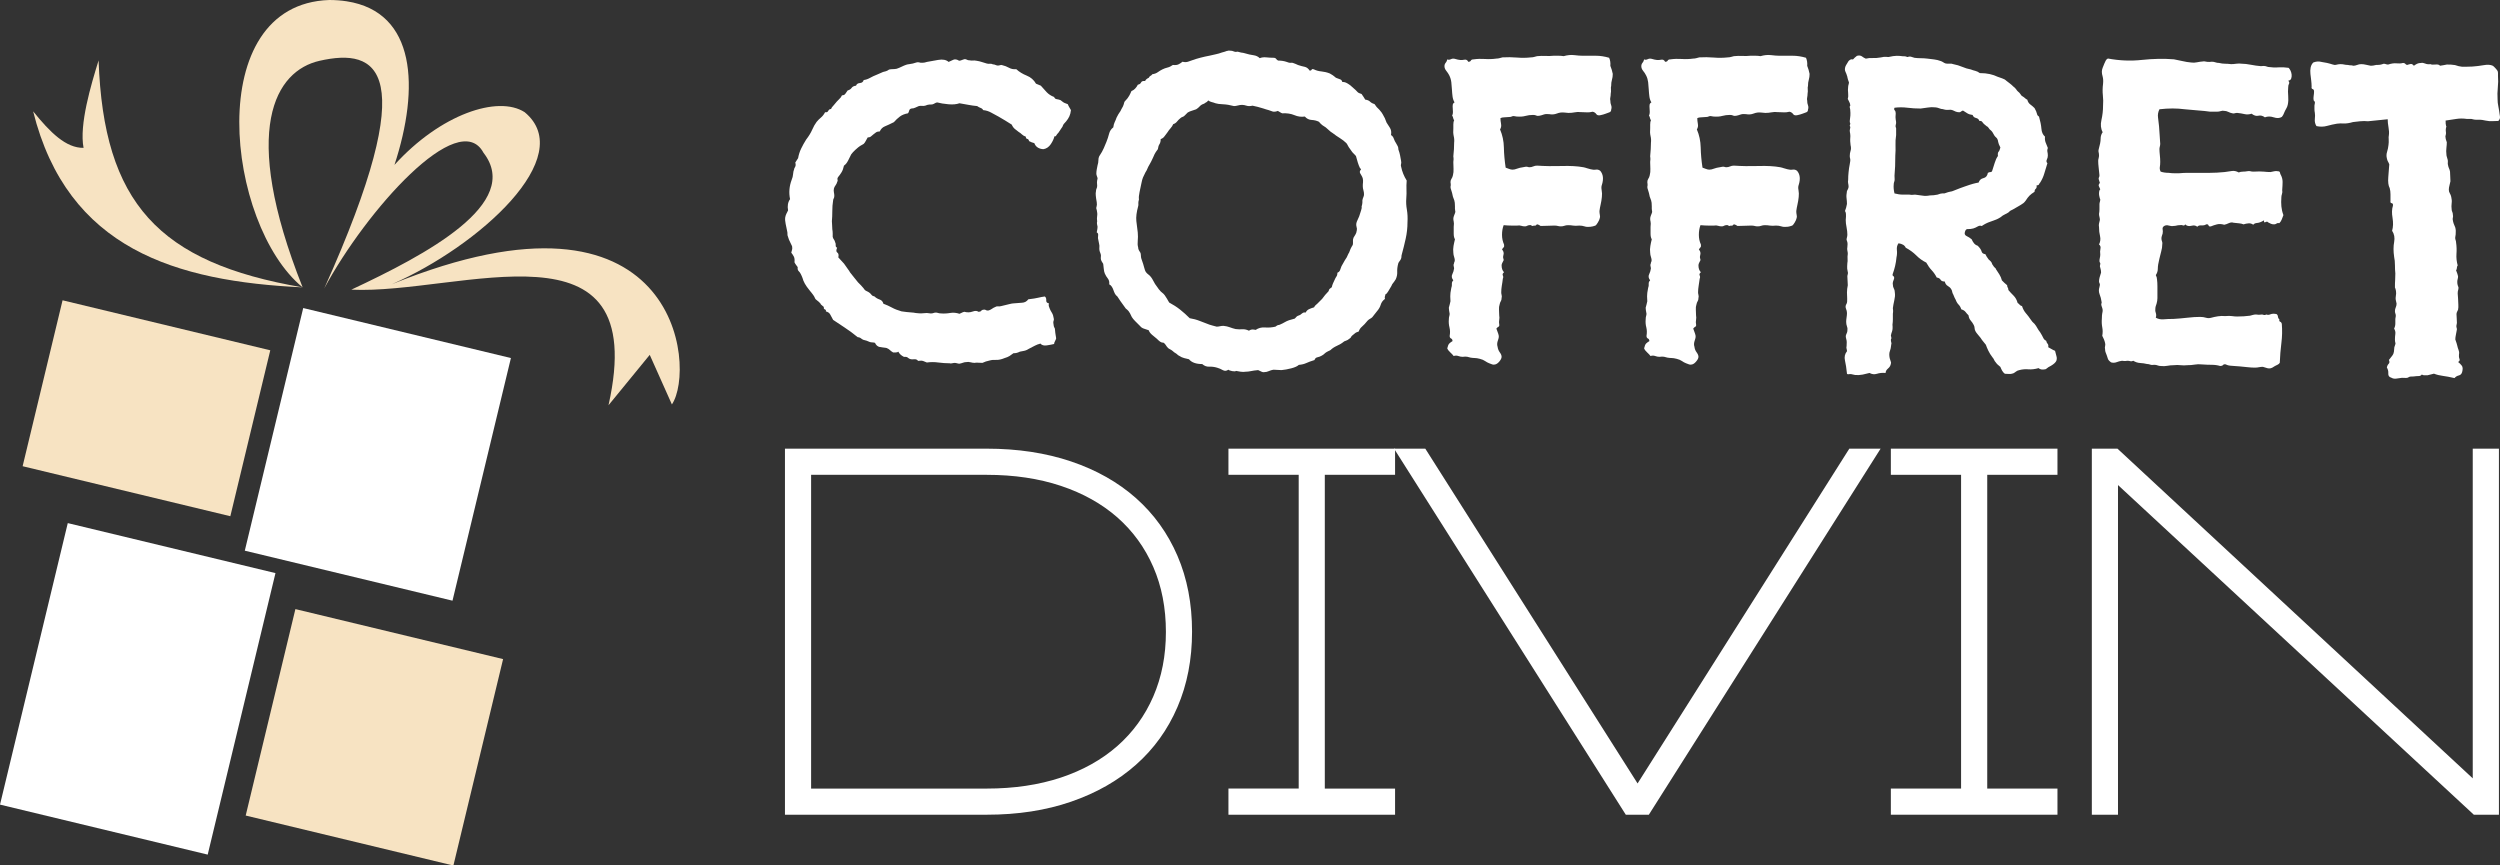 <?xml version="1.0" encoding="utf-8"?>
<!-- Generator: Adobe Illustrator 16.0.0, SVG Export Plug-In . SVG Version: 6.00 Build 0)  -->
<!DOCTYPE svg PUBLIC "-//W3C//DTD SVG 1.1//EN" "http://www.w3.org/Graphics/SVG/1.1/DTD/svg11.dtd">
<svg version="1.1" id="Calque_1" xmlns="http://www.w3.org/2000/svg" xmlns:xlink="http://www.w3.org/1999/xlink" x="0px" y="0px"
	 width="176.771px" height="61.19px" viewBox="0 0 176.771 61.19" enable-background="new 0 0 176.771 61.19" xml:space="preserve">
<rect x="0" y="0" width="176.771" height="61.19" fill="#333333" stroke="none"/>
<g>
	<g>
		<g>
			<path fill-rule="evenodd" clip-rule="evenodd" fill="#F7E3C2" d="M23.286,0c0.438,0.001,0.846,0.032,1.227,0.092
				c4.917,0.759,5.164,6.117,3.379,11.568c3.263-3.596,7.324-4.938,9.204-3.729c3.814,3.149-3.264,9.497-9.395,12.169
				c20.245-8.226,21.553,5.925,19.808,8.497l-1.567-3.506l-2.916,3.564c3.064-13.634-10.53-7.81-18.186-8.173
				c5.274-2.47,12.132-6.097,9.347-9.68c-1.744-3.26-8.292,4.068-11.259,9.589c7.004-15.582,3.753-17.024-0.341-16.09
				c-3.076,0.703-5.664,4.755-1.188,16.018C15.988,15.899,14.237,0.298,23.286,0z"/>
			<path fill-rule="evenodd" clip-rule="evenodd" fill="#F7E3C2" d="M2.343,7.872c1.205,1.491,2.316,2.6,3.565,2.583
				C5.594,8.816,6.432,6.01,6.971,4.271c0.356,10.061,4.22,14.299,14.428,16.048C12.445,19.895,4.773,17.613,2.343,7.872z"/>
		</g>
		
			<rect x="2.799" y="22.825" transform="matrix(-0.972 -0.234 0.234 -0.972 13.666 59.342)" fill-rule="evenodd" clip-rule="evenodd" fill="#F7E3C2" width="15.11" height="12.07"/>
		
			<rect x="19.157" y="23.294" transform="matrix(-0.972 -0.234 0.234 -0.972 45.165 69.598)" fill-rule="evenodd" clip-rule="evenodd" fill="#FFFFFF" width="15.109" height="17.651"/>
		
			<rect x="2.187" y="38.458" transform="matrix(-0.972 -0.234 0.234 -0.972 7.813 98.321)" fill-rule="evenodd" clip-rule="evenodd" fill="#FFFFFF" width="15.109" height="20.478"/>
		
			<rect x="18.907" y="44.613" transform="matrix(-0.972 -0.234 0.234 -0.972 39.997 108.989)" fill-rule="evenodd" clip-rule="evenodd" fill="#F7E3C2" width="15.109" height="15.018"/>
	</g>
	<g>
		<g>
			<path fill="#FFFFFF" d="M75.725,7.785c-0.018,0.171-0.056,0.319-0.113,0.442c-0.056,0.123-0.133,0.241-0.228,0.355
				c-0.133,0.133-0.209,0.232-0.227,0.298C75.138,8.947,75.108,9,75.071,9.038C74.976,9.17,74.919,9.255,74.9,9.294
				c-0.02,0.038-0.038,0.066-0.057,0.085c-0.076,0.076-0.128,0.142-0.156,0.199c-0.028,0.058-0.072,0.077-0.129,0.058
				c-0.038,0.17-0.124,0.356-0.256,0.555c-0.134,0.199-0.304,0.317-0.513,0.356c-0.133,0-0.262-0.033-0.384-0.099
				c-0.124-0.067-0.214-0.176-0.271-0.328c-0.076-0.018-0.139-0.037-0.185-0.057c-0.048-0.019-0.11-0.047-0.186-0.086
				c-0.02-0.094-0.062-0.146-0.127-0.156c-0.068-0.009-0.102-0.062-0.102-0.157c-0.113-0.037-0.203-0.09-0.27-0.156
				c-0.066-0.066-0.146-0.128-0.242-0.184c-0.075-0.058-0.161-0.124-0.256-0.2c-0.095-0.075-0.171-0.181-0.228-0.313
				c-0.152-0.094-0.304-0.189-0.456-0.285c-0.152-0.094-0.313-0.19-0.483-0.285c-0.152-0.076-0.317-0.165-0.498-0.27
				c-0.182-0.104-0.374-0.166-0.584-0.185c-0.037-0.076-0.099-0.127-0.184-0.156C69.251,7.6,69.17,7.557,69.093,7.5
				c-0.209-0.018-0.412-0.047-0.61-0.085c-0.2-0.038-0.413-0.075-0.641-0.114c-0.209,0.076-0.47,0.1-0.783,0.071
				c-0.313-0.028-0.574-0.071-0.783-0.128c-0.057,0-0.113,0.02-0.17,0.057c-0.057,0.039-0.124,0.067-0.2,0.085
				c-0.153,0-0.26,0.01-0.327,0.029c-0.066,0.02-0.12,0.038-0.157,0.056c-0.077,0.02-0.152,0.024-0.228,0.016
				c-0.076-0.01-0.151-0.005-0.227,0.013c-0.095,0.038-0.18,0.077-0.257,0.114c-0.076,0.039-0.16,0.057-0.256,0.057
				c-0.095,0.02-0.151,0.071-0.17,0.157s-0.046,0.147-0.086,0.184c-0.227,0.04-0.417,0.115-0.568,0.228
				c-0.152,0.115-0.295,0.248-0.426,0.398c-0.268,0.134-0.48,0.233-0.642,0.299c-0.16,0.067-0.279,0.185-0.355,0.356
				c-0.114,0-0.204,0.023-0.27,0.071c-0.068,0.047-0.129,0.094-0.186,0.142c-0.057,0.047-0.114,0.095-0.17,0.143
				c-0.058,0.048-0.133,0.07-0.229,0.07c-0.056,0.096-0.104,0.181-0.142,0.256c-0.038,0.077-0.085,0.143-0.142,0.2
				c-0.208,0.113-0.337,0.195-0.384,0.242c-0.047,0.046-0.119,0.108-0.213,0.185c-0.076,0.076-0.128,0.129-0.158,0.158
				c-0.027,0.027-0.07,0.08-0.127,0.155c-0.057,0.115-0.128,0.257-0.213,0.427c-0.085,0.171-0.184,0.294-0.299,0.371
				c-0.038,0.188-0.095,0.346-0.171,0.469c-0.076,0.124-0.161,0.242-0.255,0.355c-0.038,0.058-0.047,0.114-0.029,0.171
				c0.02,0.057,0.01,0.114-0.028,0.17c-0.02,0.077-0.057,0.153-0.113,0.228c-0.058,0.076-0.095,0.152-0.114,0.228
				c-0.019,0.096-0.019,0.186,0,0.271c0.019,0.086,0.028,0.166,0.028,0.242s-0.014,0.137-0.042,0.185
				c-0.028,0.047-0.044,0.099-0.044,0.156c-0.038,0.228-0.056,0.475-0.056,0.74c0,0.267-0.01,0.503-0.029,0.712
				c0,0.077,0.004,0.166,0.015,0.271c0.009,0.103,0.014,0.204,0.014,0.298c0.018,0.095,0.028,0.195,0.028,0.299
				c0,0.104,0,0.185,0,0.241c0.019,0.076,0.048,0.139,0.085,0.185c0.038,0.049,0.066,0.11,0.085,0.186
				c0.038,0.075,0.052,0.151,0.043,0.228c-0.01,0.075,0.024,0.132,0.099,0.171c-0.075,0.17-0.07,0.284,0.014,0.341
				c0.086,0.057,0.11,0.17,0.071,0.341c0.115,0.133,0.214,0.242,0.3,0.328c0.085,0.085,0.136,0.147,0.155,0.185
				c0.114,0.171,0.194,0.286,0.242,0.342c0.047,0.057,0.09,0.124,0.129,0.199c0.075,0.096,0.166,0.209,0.27,0.342
				c0.104,0.133,0.204,0.257,0.299,0.37c0.094,0.096,0.166,0.166,0.213,0.214c0.046,0.046,0.109,0.118,0.185,0.212
				c0.057,0.097,0.124,0.157,0.2,0.187c0.075,0.028,0.161,0.08,0.255,0.155c0.038,0.04,0.076,0.082,0.114,0.128
				c0.038,0.048,0.105,0.082,0.199,0.1c0.096,0.096,0.214,0.166,0.356,0.214c0.143,0.048,0.232,0.146,0.27,0.299
				c0.209,0.076,0.408,0.167,0.599,0.27c0.188,0.105,0.417,0.194,0.683,0.27c0.265,0.038,0.477,0.063,0.64,0.072
				c0.16,0.01,0.279,0.024,0.356,0.043c0.151,0.018,0.28,0.028,0.384,0.028s0.243-0.01,0.413-0.028
				c0.208,0.038,0.35,0.042,0.427,0.014c0.076-0.029,0.143-0.043,0.2-0.043c0.056,0,0.113,0.01,0.17,0.029
				c0.056,0.018,0.114,0.028,0.171,0.028c0.228,0.02,0.451,0.01,0.669-0.028c0.219-0.04,0.441-0.019,0.669,0.057
				c0.057-0.019,0.109-0.043,0.156-0.072c0.047-0.028,0.109-0.052,0.187-0.07c0.207,0.056,0.401,0.052,0.583-0.016
				c0.18-0.066,0.317-0.061,0.412,0.016c0.095,0,0.157-0.019,0.184-0.058c0.029-0.039,0.072-0.066,0.13-0.085
				c0.094-0.018,0.16-0.015,0.198,0.014c0.039,0.029,0.095,0.043,0.171,0.043c0.094-0.02,0.181-0.057,0.257-0.114
				c0.075-0.057,0.161-0.103,0.257-0.142c0.056-0.037,0.116-0.052,0.183-0.043c0.067,0.01,0.139,0.006,0.214-0.014
				c0.247-0.057,0.442-0.104,0.585-0.142c0.141-0.037,0.26-0.058,0.355-0.058c0.188-0.019,0.374-0.032,0.555-0.042
				c0.18-0.01,0.327-0.088,0.441-0.242c0.321-0.038,0.56-0.076,0.711-0.114s0.303-0.066,0.456-0.085
				c0.075,0.057,0.108,0.147,0.099,0.271c-0.009,0.123,0.053,0.193,0.187,0.212c-0.02,0.096-0.02,0.167,0,0.214
				c0.018,0.048,0.037,0.1,0.057,0.157c0.037,0.094,0.089,0.195,0.156,0.298c0.064,0.105,0.108,0.233,0.128,0.385
				c0.019,0.057,0.019,0.11,0,0.156c-0.02,0.049-0.029,0.101-0.029,0.158c0.02,0.188,0.043,0.303,0.072,0.34
				c0.027,0.039,0.043,0.077,0.043,0.114c0.018,0.209,0.037,0.36,0.056,0.456c0.02,0.094,0.029,0.17,0.029,0.228
				c-0.019,0.057-0.048,0.118-0.085,0.185c-0.038,0.066-0.058,0.127-0.058,0.185c-0.152,0.039-0.328,0.07-0.527,0.1
				c-0.198,0.027-0.346-0.015-0.439-0.129c-0.153,0.04-0.281,0.086-0.385,0.144c-0.104,0.057-0.233,0.123-0.385,0.199
				c-0.151,0.094-0.28,0.152-0.385,0.17c-0.104,0.018-0.202,0.039-0.298,0.058c-0.076,0.037-0.148,0.066-0.213,0.084
				c-0.067,0.018-0.148,0.028-0.244,0.028c-0.094,0.075-0.188,0.142-0.282,0.2c-0.097,0.057-0.21,0.104-0.343,0.142
				c-0.227,0.096-0.427,0.137-0.598,0.129c-0.171-0.009-0.322,0.003-0.455,0.042c-0.095,0.018-0.186,0.043-0.271,0.07
				c-0.086,0.029-0.166,0.061-0.243,0.099c-0.17,0-0.289-0.005-0.354-0.014c-0.066-0.009-0.127-0.003-0.185,0.014
				c-0.096,0-0.195-0.014-0.3-0.042c-0.104-0.028-0.203-0.033-0.298-0.014c-0.077,0-0.151,0.014-0.229,0.042
				c-0.077,0.03-0.162,0.052-0.256,0.072c-0.058,0-0.113-0.01-0.17-0.029c-0.058-0.019-0.124-0.028-0.201-0.028
				c-0.038,0-0.089,0.01-0.156,0.028c-0.067,0.019-0.12,0.019-0.157,0c-0.266,0-0.536-0.019-0.811-0.055
				c-0.275-0.039-0.546-0.039-0.811,0c-0.209-0.096-0.346-0.139-0.413-0.129c-0.066,0.009-0.138,0.014-0.213,0.014
				c-0.056-0.094-0.162-0.132-0.313-0.113c-0.152,0.019-0.275-0.01-0.37-0.085c-0.057-0.056-0.114-0.085-0.171-0.085
				s-0.105,0-0.142,0c-0.19-0.095-0.323-0.218-0.398-0.37c-0.039,0.037-0.096,0.056-0.17,0.056c-0.077,0-0.142,0-0.199,0
				c-0.096-0.056-0.171-0.113-0.228-0.17s-0.134-0.104-0.228-0.142c-0.17-0.019-0.332-0.043-0.484-0.071
				c-0.151-0.029-0.266-0.129-0.342-0.298c-0.076-0.019-0.143-0.03-0.199-0.03s-0.114-0.009-0.17-0.028
				c-0.171-0.076-0.29-0.119-0.355-0.127c-0.066-0.009-0.128-0.034-0.185-0.072c-0.096-0.076-0.167-0.119-0.214-0.127
				c-0.049-0.01-0.082-0.015-0.1-0.015c-0.323-0.265-0.631-0.493-0.925-0.683c-0.294-0.189-0.565-0.37-0.812-0.54
				c-0.075-0.133-0.142-0.256-0.199-0.371c-0.056-0.113-0.161-0.189-0.313-0.228c0.019-0.076-0.005-0.122-0.071-0.142
				c-0.066-0.019-0.09-0.076-0.071-0.17c-0.076-0.057-0.142-0.114-0.199-0.17c-0.02-0.019-0.029-0.038-0.029-0.057
				c-0.077-0.094-0.157-0.171-0.242-0.229c-0.085-0.056-0.139-0.113-0.157-0.17c-0.038-0.094-0.094-0.188-0.171-0.284
				c-0.076-0.095-0.151-0.189-0.227-0.285c-0.266-0.323-0.427-0.608-0.484-0.854c-0.095-0.247-0.18-0.402-0.256-0.469
				c-0.076-0.066-0.104-0.166-0.086-0.299c-0.038-0.057-0.076-0.109-0.113-0.156c-0.038-0.048-0.076-0.109-0.114-0.186
				c0.019-0.17,0.004-0.304-0.042-0.398c-0.048-0.095-0.109-0.189-0.185-0.285c0.019-0.094,0.038-0.166,0.057-0.213
				c0.019-0.047,0.019-0.127,0-0.242c-0.039-0.095-0.086-0.194-0.143-0.3c-0.056-0.103-0.104-0.222-0.141-0.355
				c-0.039-0.094-0.052-0.165-0.043-0.213c0.009-0.047-0.005-0.146-0.042-0.298c-0.02-0.095-0.048-0.232-0.085-0.413
				c-0.04-0.181-0.049-0.336-0.029-0.47c0.018-0.094,0.046-0.179,0.085-0.255c0.038-0.077,0.075-0.152,0.114-0.228
				c-0.058-0.323-0.01-0.588,0.141-0.797c-0.095-0.456-0.056-0.912,0.114-1.367c0.057-0.132,0.091-0.265,0.1-0.398
				c0.008-0.132,0.033-0.246,0.071-0.34c0-0.039,0.023-0.096,0.071-0.171c0.047-0.076,0.053-0.181,0.014-0.313
				c0.039-0.057,0.072-0.109,0.1-0.157c0.028-0.046,0.062-0.099,0.1-0.155c0.038-0.229,0.108-0.451,0.213-0.67
				c0.104-0.217,0.222-0.431,0.355-0.64c0.19-0.246,0.332-0.479,0.427-0.697c0.094-0.218,0.199-0.403,0.313-0.555
				c0.094-0.114,0.198-0.218,0.313-0.313c0.113-0.095,0.208-0.219,0.285-0.371c0.114,0.02,0.188-0.014,0.227-0.099
				c0.039-0.085,0.105-0.128,0.2-0.128c0.019-0.075,0.085-0.17,0.199-0.284c0.152-0.189,0.275-0.328,0.37-0.413
				c0.095-0.086,0.161-0.175,0.199-0.271c0.114,0,0.195-0.038,0.242-0.114c0.048-0.075,0.101-0.152,0.158-0.228
				c0.132-0.038,0.227-0.1,0.284-0.185c0.057-0.086,0.161-0.137,0.313-0.157c0.037-0.113,0.128-0.174,0.27-0.185
				c0.142-0.009,0.232-0.08,0.27-0.212c0.152-0.019,0.303-0.071,0.455-0.157c0.152-0.085,0.304-0.156,0.456-0.214
				c0.077-0.037,0.152-0.07,0.228-0.099c0.076-0.028,0.152-0.062,0.228-0.1c0.17-0.038,0.275-0.072,0.313-0.099
				c0.037-0.029,0.075-0.052,0.113-0.072c0.075-0.019,0.161-0.029,0.256-0.029c0.095,0,0.188-0.009,0.284-0.028
				c0.114-0.038,0.228-0.085,0.342-0.142c0.113-0.057,0.228-0.104,0.341-0.143c0.057-0.018,0.128-0.033,0.213-0.042
				c0.086-0.008,0.167-0.024,0.243-0.042c0.075-0.018,0.156-0.043,0.242-0.072c0.085-0.028,0.185-0.023,0.298,0.014
				c0.057,0,0.12,0,0.186,0c0.067,0,0.156-0.018,0.271-0.056c0.208-0.038,0.473-0.085,0.796-0.142
				c0.323-0.057,0.568-0.01,0.74,0.142c0.113-0.056,0.228-0.109,0.342-0.157c0.113-0.047,0.247-0.023,0.398,0.072
				c0.058,0,0.118-0.015,0.185-0.043c0.066-0.029,0.137-0.052,0.214-0.07c0.056,0,0.109,0.014,0.155,0.042
				c0.048,0.029,0.109,0.043,0.187,0.043c0.094,0.019,0.175,0.024,0.241,0.014c0.065-0.009,0.146-0.004,0.242,0.015
				c0.133,0.019,0.256,0.047,0.369,0.085c0.114,0.038,0.237,0.076,0.37,0.114c0.077,0.019,0.146,0.024,0.214,0.014
				c0.066-0.009,0.138,0.004,0.214,0.042c0.057,0,0.118,0.014,0.185,0.043s0.118,0.043,0.157,0.043c0.057,0,0.113-0.009,0.171-0.029
				c0.056-0.019,0.104-0.019,0.143,0c0.17,0.039,0.331,0.1,0.483,0.185c0.151,0.085,0.322,0.118,0.512,0.099
				c0.209,0.191,0.456,0.342,0.74,0.456c0.284,0.113,0.503,0.304,0.655,0.569c0.057,0.02,0.114,0.042,0.17,0.071
				c0.057,0.029,0.114,0.053,0.172,0.071c0.131,0.152,0.27,0.304,0.411,0.457c0.144,0.152,0.317,0.265,0.527,0.341
				c0.037,0.094,0.1,0.147,0.186,0.156c0.085,0.01,0.175,0.033,0.271,0.07c0.133,0.114,0.241,0.186,0.327,0.214
				c0.085,0.029,0.146,0.053,0.185,0.071c0.037,0.095,0.075,0.171,0.113,0.228C75.649,7.642,75.688,7.709,75.725,7.785z"/>
			<path fill="#FFFFFF" d="M99.521,15.727c0,0.379-0.042,0.763-0.128,1.152c-0.085,0.389-0.177,0.755-0.271,1.096
				c-0.019,0.057-0.029,0.114-0.029,0.171c0,0.056-0.009,0.104-0.027,0.142c-0.02,0.056-0.052,0.113-0.1,0.171
				c-0.047,0.057-0.082,0.113-0.099,0.17c-0.06,0.229-0.082,0.428-0.072,0.599c0.009,0.17-0.025,0.34-0.1,0.512
				c-0.096,0.151-0.162,0.247-0.2,0.285s-0.076,0.104-0.112,0.198c-0.096,0.152-0.172,0.281-0.229,0.385
				c-0.058,0.104-0.124,0.175-0.199,0.212c0,0.04-0.01,0.082-0.028,0.129c-0.02,0.046-0.02,0.109,0,0.185
				c-0.152,0.113-0.252,0.252-0.299,0.413c-0.048,0.162-0.138,0.318-0.271,0.469c-0.113,0.132-0.185,0.224-0.214,0.271
				c-0.028,0.047-0.062,0.09-0.099,0.128c-0.057,0.057-0.114,0.099-0.172,0.127c-0.057,0.029-0.113,0.072-0.171,0.129
				c-0.152,0.188-0.284,0.33-0.398,0.426c-0.114,0.095-0.189,0.209-0.228,0.342c-0.133,0.037-0.227,0.085-0.285,0.142
				c-0.152,0.113-0.237,0.194-0.257,0.241c-0.017,0.048-0.047,0.081-0.084,0.1c-0.114,0.095-0.209,0.153-0.284,0.171
				c-0.076,0.019-0.134,0.047-0.172,0.085c-0.113,0.096-0.267,0.185-0.455,0.27c-0.189,0.086-0.342,0.187-0.456,0.3
				c-0.206,0.096-0.345,0.175-0.411,0.242c-0.067,0.067-0.138,0.118-0.214,0.157c-0.096,0.056-0.194,0.095-0.299,0.114
				c-0.105,0.019-0.176,0.085-0.214,0.198c-0.246,0.076-0.44,0.147-0.583,0.214c-0.143,0.066-0.318,0.109-0.526,0.127
				c-0.095,0.094-0.271,0.175-0.526,0.242c-0.257,0.066-0.489,0.109-0.699,0.127c-0.094,0-0.188-0.006-0.284-0.014
				c-0.094-0.01-0.188-0.014-0.284-0.014c-0.112,0.019-0.224,0.052-0.328,0.1c-0.102,0.046-0.203,0.07-0.298,0.07
				c-0.074,0.019-0.146,0.01-0.213-0.028s-0.148-0.075-0.242-0.114c-0.209,0.019-0.38,0.043-0.513,0.072
				c-0.134,0.028-0.257,0.042-0.371,0.042c-0.112,0.019-0.232,0.019-0.354,0c-0.124-0.019-0.232-0.038-0.326-0.057
				c-0.039,0.038-0.13,0.042-0.271,0.015c-0.143-0.029-0.232-0.062-0.271-0.1c-0.133,0.095-0.265,0.104-0.397,0.028
				s-0.266-0.132-0.398-0.17c-0.188-0.057-0.375-0.08-0.556-0.072c-0.179,0.009-0.346-0.051-0.497-0.185
				c-0.438,0-0.751-0.112-0.939-0.341c-0.266-0.057-0.437-0.104-0.513-0.142c-0.076-0.039-0.161-0.086-0.255-0.144
				c-0.077-0.076-0.144-0.128-0.2-0.156c-0.057-0.029-0.113-0.072-0.17-0.129c-0.097-0.076-0.167-0.122-0.215-0.142
				c-0.047-0.019-0.09-0.047-0.127-0.085c-0.059-0.057-0.109-0.123-0.157-0.2c-0.048-0.074-0.099-0.131-0.155-0.169
				c-0.097,0-0.178-0.025-0.244-0.072c-0.065-0.046-0.146-0.119-0.24-0.213c-0.096-0.075-0.205-0.166-0.328-0.271
				c-0.124-0.104-0.203-0.213-0.242-0.327c-0.113-0.038-0.229-0.076-0.342-0.114c-0.113-0.038-0.199-0.095-0.256-0.171
				c-0.151-0.152-0.274-0.274-0.37-0.37c-0.095-0.095-0.17-0.188-0.229-0.284c-0.094-0.209-0.169-0.346-0.227-0.413
				s-0.124-0.129-0.199-0.185c-0.152-0.208-0.275-0.38-0.369-0.513c-0.096-0.132-0.171-0.246-0.228-0.341
				c-0.077-0.057-0.135-0.123-0.171-0.199c-0.04-0.075-0.072-0.156-0.101-0.242c-0.027-0.085-0.066-0.167-0.114-0.242
				c-0.046-0.076-0.107-0.133-0.185-0.171c0.019-0.17-0.015-0.307-0.1-0.413c-0.085-0.104-0.156-0.223-0.214-0.355
				c-0.038-0.095-0.062-0.199-0.07-0.313c-0.01-0.113-0.023-0.237-0.043-0.37c-0.038-0.057-0.076-0.118-0.113-0.185
				c-0.039-0.066-0.058-0.138-0.058-0.214c0.019-0.132,0.015-0.237-0.014-0.313c-0.028-0.075-0.054-0.142-0.071-0.198
				c-0.019-0.096-0.024-0.182-0.015-0.257c0.01-0.076,0.005-0.152-0.015-0.228l-0.085-0.427c0-0.057,0.004-0.128,0.014-0.214
				c0.01-0.085-0.022-0.146-0.1-0.185c0.039-0.189,0.058-0.321,0.058-0.397c-0.038-0.171-0.053-0.271-0.043-0.299
				c0.01-0.029,0.015-0.053,0.015-0.072c-0.02-0.152-0.02-0.285,0-0.398c0.02-0.114,0.01-0.256-0.029-0.427
				c-0.038-0.076-0.042-0.152-0.014-0.228s0.033-0.181,0.014-0.313c-0.038-0.209-0.062-0.371-0.069-0.484
				c-0.011-0.114-0.006-0.208,0.013-0.285c0-0.076,0.015-0.143,0.043-0.2c0.028-0.056,0.043-0.122,0.043-0.199
				c-0.02-0.189-0.02-0.318,0-0.384c0.02-0.067,0.028-0.118,0.028-0.156c-0.019-0.058-0.038-0.115-0.058-0.171
				c-0.019-0.056-0.028-0.104-0.028-0.142c0-0.096,0.01-0.195,0.028-0.3c0.02-0.104,0.039-0.204,0.058-0.298
				c0.038-0.114,0.058-0.228,0.058-0.342s0.018-0.209,0.056-0.285c0.151-0.228,0.261-0.422,0.328-0.584
				c0.065-0.161,0.128-0.308,0.185-0.441c0.076-0.189,0.138-0.379,0.185-0.568c0.048-0.19,0.147-0.342,0.299-0.456
				c0.019-0.153,0.053-0.275,0.1-0.371c0.048-0.094,0.091-0.198,0.129-0.313c0.095-0.188,0.166-0.313,0.213-0.37
				s0.09-0.132,0.129-0.228c0.095-0.151,0.151-0.27,0.171-0.356c0.018-0.085,0.037-0.146,0.058-0.185
				c0.151-0.151,0.26-0.29,0.325-0.413c0.066-0.123,0.119-0.231,0.157-0.328c0.189-0.075,0.341-0.227,0.456-0.455
				c0.113-0.019,0.188-0.071,0.227-0.157c0.038-0.084,0.134-0.118,0.285-0.1c0.038-0.094,0.123-0.17,0.256-0.228
				c0.039-0.076,0.081-0.122,0.128-0.142c0.048-0.02,0.09-0.057,0.129-0.113c0.151-0.019,0.28-0.067,0.384-0.143
				c0.104-0.075,0.214-0.143,0.328-0.199c0.114-0.057,0.232-0.099,0.355-0.128c0.123-0.028,0.251-0.089,0.385-0.185
				c0.17,0.02,0.303,0.005,0.397-0.043c0.095-0.046,0.19-0.108,0.285-0.185c0.132,0.038,0.26,0.038,0.384,0
				c0.123-0.038,0.232-0.075,0.327-0.114c0.151-0.056,0.337-0.113,0.556-0.17c0.218-0.057,0.431-0.104,0.64-0.143
				c0.152-0.038,0.299-0.071,0.442-0.1c0.142-0.028,0.288-0.071,0.441-0.128c0.15-0.038,0.247-0.067,0.284-0.086
				c0.036-0.018,0.076-0.028,0.113-0.028c0.038-0.018,0.085-0.023,0.142-0.015c0.058,0.011,0.115,0.015,0.172,0.015
				c0.151,0.058,0.246,0.082,0.285,0.071c0.037-0.009,0.075-0.013,0.113-0.013c0.189,0.056,0.322,0.085,0.397,0.085
				c0.322,0.095,0.57,0.151,0.74,0.17C88.818,3.933,88.961,4,89.073,4.113c0.135-0.056,0.29-0.075,0.471-0.056
				c0.18,0.018,0.347,0.028,0.498,0.028c0.096,0,0.161,0.028,0.198,0.086c0.04,0.057,0.086,0.095,0.144,0.113
				c0.21,0,0.398,0.029,0.568,0.085c0.134,0.056,0.239,0.08,0.315,0.071c0.075-0.009,0.133-0.005,0.17,0.015
				c0.057,0.019,0.118,0.042,0.185,0.07s0.119,0.053,0.156,0.071c0.17,0.057,0.327,0.1,0.47,0.128
				c0.142,0.029,0.26,0.119,0.357,0.271c0.074,0,0.121-0.023,0.142-0.071c0.018-0.047,0.074-0.052,0.169-0.014
				c0.152,0.076,0.328,0.124,0.527,0.142c0.199,0.02,0.394,0.067,0.585,0.143c0.169,0.096,0.278,0.167,0.325,0.214
				c0.048,0.047,0.091,0.08,0.131,0.099c0.092,0.039,0.185,0.072,0.27,0.101c0.085,0.027,0.137,0.09,0.154,0.185
				c0.097,0,0.177,0.013,0.242,0.042c0.066,0.028,0.131,0.062,0.186,0.1c0.097,0.057,0.182,0.124,0.256,0.199
				c0.077,0.076,0.162,0.152,0.258,0.228c0.112,0.133,0.203,0.209,0.27,0.228c0.066,0.019,0.118,0.038,0.156,0.057
				c0.056,0.075,0.105,0.147,0.143,0.213c0.037,0.066,0.077,0.128,0.114,0.184c0.151,0.019,0.266,0.068,0.341,0.143
				c0.076,0.077,0.18,0.133,0.313,0.171c0.096,0.153,0.21,0.284,0.343,0.399c0.132,0.153,0.214,0.261,0.242,0.328
				c0.029,0.066,0.061,0.128,0.099,0.184c0.038,0.057,0.067,0.119,0.086,0.185c0.02,0.068,0.048,0.139,0.086,0.215
				c0.056,0.094,0.132,0.212,0.228,0.355c0.093,0.142,0.124,0.317,0.085,0.526c0.096,0.057,0.16,0.142,0.199,0.256
				c0.037,0.114,0.095,0.228,0.171,0.341c0.094,0.153,0.144,0.261,0.144,0.327c0,0.067,0.007,0.119,0.028,0.157
				c0.036,0.095,0.07,0.208,0.097,0.341c0.029,0.134,0.054,0.267,0.073,0.399c0.019,0.095,0.019,0.171,0,0.228
				c-0.02,0.058-0.02,0.115,0,0.171c0.038,0.19,0.09,0.365,0.156,0.526c0.066,0.162,0.146,0.318,0.242,0.47
				c-0.02,0.228-0.023,0.438-0.016,0.626c0.01,0.191,0.005,0.408-0.014,0.655c-0.019,0.247-0.006,0.508,0.044,0.783
				C99.526,15.105,99.54,15.404,99.521,15.727z M96.447,13.733c0-0.095-0.016-0.19-0.043-0.284c-0.028-0.095-0.043-0.19-0.043-0.285
				c0-0.094,0.003-0.185,0.015-0.27c0.009-0.085,0.005-0.175-0.015-0.271c-0.021-0.076-0.048-0.143-0.086-0.199
				s-0.075-0.123-0.114-0.2c-0.019-0.094-0.004-0.161,0.045-0.198c0.046-0.039,0.031-0.086-0.045-0.143
				c-0.057-0.114-0.108-0.247-0.155-0.398c-0.048-0.151-0.09-0.304-0.129-0.455c-0.133-0.134-0.218-0.224-0.257-0.27
				c-0.036-0.048-0.075-0.101-0.112-0.158c-0.114-0.151-0.186-0.261-0.213-0.327c-0.03-0.066-0.064-0.118-0.099-0.157
				c-0.137-0.132-0.288-0.251-0.457-0.355c-0.17-0.104-0.342-0.223-0.512-0.356c-0.097-0.057-0.178-0.118-0.244-0.185
				c-0.066-0.066-0.146-0.137-0.241-0.213c-0.188-0.114-0.307-0.2-0.354-0.256c-0.05-0.057-0.091-0.104-0.129-0.143
				c-0.153-0.075-0.323-0.118-0.512-0.128c-0.189-0.009-0.352-0.09-0.485-0.242c-0.247,0.039-0.492,0.006-0.739-0.099
				c-0.247-0.104-0.53-0.147-0.854-0.129c-0.058-0.018-0.104-0.042-0.143-0.069c-0.036-0.029-0.094-0.063-0.171-0.1
				c-0.151,0.057-0.273,0.071-0.368,0.042c-0.096-0.028-0.189-0.061-0.286-0.1c-0.074-0.019-0.141-0.037-0.198-0.057
				c-0.058-0.019-0.113-0.038-0.172-0.057c-0.133-0.038-0.265-0.074-0.396-0.114c-0.135-0.037-0.257-0.065-0.371-0.085
				c-0.17,0.04-0.313,0.04-0.428,0c-0.112-0.037-0.217-0.056-0.313-0.056s-0.194,0.014-0.299,0.043S87.328,7.5,87.252,7.5
				c-0.282-0.075-0.544-0.118-0.782-0.128c-0.236-0.009-0.412-0.032-0.526-0.071c-0.095-0.037-0.185-0.066-0.27-0.085
				c-0.085-0.019-0.167-0.057-0.242-0.113c-0.058,0.075-0.108,0.123-0.156,0.141c-0.048,0.02-0.091,0.049-0.129,0.085
				c-0.132,0.039-0.237,0.1-0.313,0.185c-0.076,0.086-0.161,0.157-0.256,0.214c-0.096,0.038-0.195,0.071-0.299,0.1
				c-0.104,0.029-0.204,0.072-0.299,0.128c-0.039,0.038-0.077,0.076-0.114,0.115c-0.037,0.037-0.076,0.076-0.114,0.113
				c-0.038,0.039-0.085,0.067-0.142,0.085c-0.058,0.02-0.105,0.047-0.144,0.086c-0.094,0.076-0.175,0.156-0.241,0.241
				s-0.157,0.148-0.271,0.185c-0.038,0.096-0.099,0.19-0.184,0.286c-0.086,0.095-0.157,0.188-0.215,0.284
				c-0.076,0.095-0.147,0.189-0.214,0.285s-0.155,0.161-0.27,0.199c0,0.152-0.028,0.271-0.085,0.356
				c-0.058,0.086-0.096,0.205-0.114,0.356c-0.114,0.151-0.19,0.265-0.228,0.342c-0.04,0.076-0.076,0.161-0.114,0.255
				c-0.096,0.209-0.166,0.352-0.214,0.427c-0.048,0.076-0.09,0.152-0.128,0.228c-0.076,0.189-0.142,0.323-0.2,0.398
				c-0.075,0.152-0.131,0.271-0.17,0.355c-0.037,0.086-0.076,0.223-0.112,0.413c-0.04,0.19-0.082,0.394-0.129,0.612
				c-0.048,0.218-0.063,0.394-0.043,0.526c-0.038,0.133-0.053,0.233-0.043,0.299c0.01,0.066,0.005,0.128-0.014,0.185
				c-0.114,0.417-0.157,0.764-0.128,1.039c0.028,0.275,0.062,0.546,0.1,0.811c0.019,0.209,0.019,0.404,0,0.584
				c-0.02,0.18-0.011,0.337,0.028,0.47c0,0.075,0.019,0.148,0.057,0.213c0.038,0.067,0.075,0.128,0.113,0.185
				c0.019,0.096,0.028,0.176,0.028,0.243c0,0.066,0.021,0.147,0.058,0.242c0.076,0.209,0.133,0.389,0.17,0.541
				c0.039,0.152,0.076,0.256,0.115,0.313c0.057,0.076,0.117,0.137,0.185,0.184c0.065,0.047,0.129,0.109,0.186,0.185
				s0.104,0.151,0.142,0.228c0.038,0.075,0.085,0.162,0.143,0.257c0.114,0.151,0.185,0.251,0.214,0.298
				c0.028,0.049,0.062,0.092,0.1,0.128c0.057,0.076,0.118,0.139,0.185,0.186c0.066,0.048,0.129,0.109,0.185,0.185
				c0.057,0.076,0.108,0.157,0.156,0.242c0.048,0.085,0.101,0.175,0.157,0.271c0.284,0.151,0.541,0.317,0.769,0.497
				c0.228,0.182,0.456,0.385,0.683,0.612c0.246,0.038,0.489,0.104,0.726,0.199c0.238,0.096,0.46,0.181,0.669,0.256
				c0.076,0.019,0.157,0.043,0.242,0.071c0.085,0.027,0.175,0.053,0.271,0.071c0.076,0,0.152-0.009,0.228-0.029
				c0.077-0.018,0.162-0.028,0.256-0.028c0.172,0.019,0.318,0.052,0.442,0.1c0.122,0.047,0.26,0.09,0.413,0.127
				c0.169,0.021,0.331,0.024,0.482,0.015c0.152-0.009,0.304,0.024,0.456,0.1c0.094-0.058,0.175-0.086,0.242-0.086
				c0.065,0,0.146,0.01,0.24,0.029c0.19-0.132,0.408-0.189,0.655-0.171c0.247,0.02,0.494,0,0.74-0.057
				c0.096-0.075,0.16-0.114,0.199-0.114s0.075-0.009,0.114-0.028c0.131-0.056,0.247-0.113,0.342-0.171
				c0.095-0.057,0.199-0.104,0.312-0.143c0.058-0.019,0.124-0.038,0.201-0.057c0.075-0.019,0.142-0.038,0.199-0.057
				c0.094-0.114,0.17-0.181,0.227-0.199c0.058-0.019,0.104-0.039,0.143-0.057c0.058-0.039,0.114-0.082,0.171-0.128
				c0.058-0.047,0.132-0.063,0.228-0.043c0.058-0.113,0.137-0.194,0.242-0.241c0.104-0.048,0.223-0.091,0.354-0.129
				c0.038-0.076,0.077-0.127,0.114-0.156c0.038-0.029,0.075-0.062,0.114-0.1c0.095-0.094,0.172-0.171,0.229-0.229
				c0.056-0.056,0.096-0.094,0.113-0.113c0.134-0.189,0.285-0.37,0.456-0.542c0.019-0.094,0.053-0.155,0.101-0.185
				c0.046-0.029,0.088-0.061,0.127-0.099c0.019-0.095,0.046-0.185,0.085-0.271c0.037-0.085,0.076-0.167,0.112-0.242
				c0.039-0.094,0.082-0.175,0.13-0.242c0.046-0.066,0.072-0.157,0.072-0.271c0.094-0.038,0.154-0.099,0.185-0.185
				c0.027-0.085,0.061-0.175,0.1-0.271c0.113-0.208,0.191-0.351,0.241-0.427c0.048-0.075,0.089-0.142,0.129-0.199
				c0.038-0.075,0.065-0.137,0.085-0.185c0.019-0.047,0.046-0.1,0.085-0.157c0.075-0.208,0.133-0.341,0.172-0.398
				c0.037-0.057,0.066-0.104,0.085-0.142c0.019-0.076,0.021-0.157,0.015-0.242c-0.012-0.086,0.004-0.175,0.04-0.271
				c0.039-0.076,0.082-0.146,0.13-0.214c0.048-0.066,0.081-0.166,0.1-0.299c0.019-0.076,0.015-0.156-0.015-0.241
				c-0.028-0.086-0.033-0.176-0.015-0.271c0.018-0.075,0.048-0.151,0.085-0.227c0.038-0.076,0.077-0.161,0.114-0.257
				c0.038-0.132,0.081-0.266,0.129-0.398c0.046-0.133,0.061-0.228,0.042-0.285c0.038-0.133,0.056-0.232,0.056-0.299
				c0-0.066,0-0.118,0-0.156c0.021-0.095,0.045-0.17,0.073-0.229C96.432,13.876,96.447,13.81,96.447,13.733z"/>
			<path fill="#FFFFFF" d="M114.036,5.224c0,0.151-0.02,0.289-0.057,0.412c-0.038,0.125-0.056,0.271-0.056,0.442
				c-0.021,0.057-0.025,0.138-0.015,0.242c0.009,0.104,0.004,0.204-0.016,0.299c0,0.095-0.01,0.185-0.028,0.27
				c-0.02,0.085-0.02,0.156,0,0.214c0,0.132,0.019,0.246,0.059,0.341c0.036,0.094,0.036,0.198,0,0.313
				c0,0.095-0.044,0.156-0.129,0.186c-0.086,0.027-0.176,0.061-0.27,0.099c-0.097,0.037-0.21,0.071-0.344,0.099
				c-0.131,0.029-0.227,0.015-0.283-0.043c-0.076-0.113-0.172-0.18-0.284-0.198c-0.153,0.038-0.29,0.053-0.414,0.043
				c-0.123-0.01-0.271-0.016-0.44-0.016c-0.134-0.017-0.27-0.014-0.413,0.016c-0.142,0.027-0.29,0.042-0.442,0.042
				c-0.058,0-0.109-0.005-0.156-0.015c-0.046-0.009-0.1-0.014-0.156-0.014c-0.169-0.018-0.34,0.005-0.511,0.072
				c-0.172,0.067-0.352,0.08-0.541,0.043c-0.153-0.019-0.281-0.009-0.386,0.027c-0.104,0.039-0.204,0.066-0.298,0.085
				c-0.096,0.02-0.171,0.015-0.227-0.014c-0.058-0.029-0.136-0.043-0.229-0.043c-0.191,0-0.372,0.024-0.542,0.071
				c-0.17,0.048-0.379,0.062-0.625,0.042c-0.152-0.037-0.256-0.042-0.314-0.013c-0.056,0.029-0.104,0.042-0.141,0.042
				c-0.191,0.02-0.332,0.029-0.428,0.029c-0.095,0-0.181,0.018-0.256,0.057c0,0.113,0.014,0.247,0.042,0.398
				c0.029,0.151,0.006,0.285-0.07,0.398c0.17,0.398,0.262,0.825,0.271,1.28c0.008,0.456,0.052,0.93,0.126,1.424
				c0.058,0.019,0.136,0.046,0.229,0.085c0.095,0.038,0.179,0.057,0.257,0.057c0.093,0,0.202-0.023,0.326-0.072
				c0.123-0.046,0.261-0.08,0.413-0.099c0.151-0.039,0.256-0.048,0.313-0.029c0.057,0.019,0.103,0.029,0.141,0.029
				c0.096,0,0.187-0.019,0.272-0.058c0.085-0.038,0.174-0.056,0.27-0.056c0.55,0.037,1.13,0.046,1.737,0.028
				c0.605-0.019,1.117,0.009,1.536,0.086c0.093,0.019,0.181,0.042,0.255,0.07c0.076,0.028,0.162,0.052,0.258,0.072
				c0.133,0.038,0.255,0.047,0.369,0.028s0.218,0.01,0.313,0.085c0.21,0.246,0.248,0.579,0.114,0.996
				c-0.037,0.094-0.043,0.219-0.015,0.37c0.03,0.152,0.034,0.313,0.015,0.483c-0.019,0.189-0.047,0.366-0.086,0.527
				c-0.038,0.162-0.066,0.318-0.085,0.469c0,0.095,0.01,0.186,0.028,0.271c0.019,0.086,0.019,0.156,0,0.214
				c-0.019,0.095-0.066,0.204-0.143,0.328c-0.075,0.123-0.132,0.195-0.171,0.213c-0.037,0.018-0.099,0.037-0.185,0.056
				c-0.085,0.021-0.146,0.03-0.185,0.03c-0.152,0.018-0.284,0.008-0.398-0.03s-0.236-0.056-0.369-0.056
				c-0.19,0.018-0.338,0.018-0.442,0c-0.104-0.019-0.222-0.029-0.354-0.029c-0.097,0-0.182,0.014-0.258,0.042
				c-0.076,0.029-0.16,0.042-0.256,0.042c-0.075,0-0.146-0.009-0.213-0.029c-0.066-0.018-0.147-0.027-0.242-0.027
				c-0.151,0-0.309,0.004-0.469,0.014c-0.163,0.01-0.329,0.014-0.5,0.014c-0.17-0.113-0.269-0.142-0.298-0.085
				c-0.03,0.058-0.091,0.076-0.185,0.058c-0.057,0.037-0.108,0.037-0.158,0c-0.046-0.038-0.099-0.048-0.156-0.029
				c-0.056,0-0.108,0.014-0.156,0.042c-0.046,0.029-0.099,0.042-0.156,0.042c-0.096,0-0.185-0.013-0.271-0.042
				c-0.084-0.029-0.176-0.032-0.269-0.014c-0.134,0-0.276,0-0.428,0c-0.152,0-0.332-0.009-0.539-0.029
				c-0.079,0.208-0.116,0.436-0.116,0.683c0,0.247,0.048,0.475,0.143,0.684c0.02,0.095,0.009,0.161-0.026,0.199
				c-0.041,0.038-0.079,0.085-0.116,0.143c0.037,0.056,0.066,0.104,0.085,0.141c0.02,0.039,0.031,0.095,0.031,0.17
				c-0.041,0.153-0.05,0.256-0.031,0.313c0.02,0.057,0.031,0.105,0.031,0.142c-0.041,0.076-0.073,0.143-0.101,0.2
				c-0.031,0.057-0.045,0.114-0.045,0.171c0,0.208,0.058,0.37,0.172,0.483c-0.095,0.077-0.124,0.152-0.086,0.228
				c0.038,0.075,0.038,0.152,0,0.229c-0.02,0.169-0.041,0.335-0.072,0.497c-0.026,0.163-0.04,0.318-0.04,0.469
				c0,0.057,0.008,0.12,0.026,0.185c0.02,0.067,0.02,0.139,0,0.214c0,0.095-0.019,0.17-0.057,0.228
				c-0.036,0.057-0.065,0.133-0.084,0.229c-0.038,0.113-0.052,0.237-0.044,0.37c0.01,0.134,0.015,0.266,0.015,0.399
				c0.02,0.113,0.02,0.222,0,0.327c-0.019,0.104-0.019,0.204,0,0.297c0.02,0.097,0,0.158-0.057,0.186
				c-0.058,0.029-0.104,0.071-0.143,0.128c0.113,0.285,0.171,0.466,0.171,0.54c0,0.078-0.009,0.139-0.028,0.186
				c-0.019,0.047-0.038,0.11-0.058,0.185c-0.038,0.133-0.038,0.256,0,0.371c0.02,0.151,0.073,0.285,0.157,0.398
				c0.085,0.114,0.127,0.219,0.127,0.314c0,0.096-0.054,0.205-0.154,0.327c-0.104,0.124-0.205,0.194-0.301,0.214
				c-0.074,0.019-0.141,0.019-0.198,0c-0.058-0.02-0.132-0.048-0.228-0.086c-0.096-0.037-0.189-0.089-0.286-0.155
				c-0.095-0.067-0.219-0.119-0.37-0.157c-0.15-0.039-0.27-0.057-0.355-0.057s-0.186-0.01-0.298-0.028
				c-0.19-0.057-0.317-0.081-0.385-0.072c-0.067,0.009-0.128,0.015-0.186,0.015c-0.093,0-0.194-0.019-0.299-0.057
				c-0.104-0.038-0.212-0.038-0.328,0c-0.056-0.076-0.136-0.161-0.24-0.257c-0.104-0.095-0.176-0.189-0.214-0.284
				c0.038-0.171,0.086-0.286,0.144-0.343c0.056-0.056,0.132-0.113,0.228-0.17c0-0.094-0.035-0.156-0.102-0.185
				c-0.065-0.028-0.1-0.091-0.1-0.185c0.039-0.209,0.034-0.408-0.013-0.598c-0.048-0.189-0.062-0.38-0.044-0.569
				c0-0.095,0.012-0.17,0.03-0.228c0.018-0.056,0.026-0.115,0.026-0.17c-0.036-0.191-0.057-0.333-0.057-0.427
				c0.021-0.076,0.038-0.147,0.057-0.214c0.02-0.067,0.039-0.146,0.058-0.242c-0.019-0.265-0.019-0.464,0-0.597
				c0.02-0.132,0.038-0.246,0.058-0.342c0.037-0.095,0.051-0.189,0.043-0.284c-0.01-0.095,0.023-0.182,0.1-0.257
				c-0.114-0.152-0.14-0.294-0.072-0.427c0.066-0.133,0.11-0.275,0.129-0.427c-0.038-0.151-0.047-0.246-0.03-0.284
				c0.021-0.039,0.03-0.076,0.03-0.115c0.058-0.095,0.062-0.213,0.014-0.355c-0.048-0.142-0.07-0.26-0.07-0.356
				c-0.019-0.151-0.014-0.308,0.014-0.47c0.03-0.161,0.061-0.317,0.101-0.469c-0.058-0.095-0.088-0.228-0.088-0.398
				c0-0.17,0-0.332,0-0.483c0.021-0.171,0.021-0.295,0-0.371c-0.017-0.075-0.026-0.143-0.026-0.199c0-0.075,0.019-0.156,0.057-0.242
				c0.039-0.085,0.065-0.166,0.086-0.242c0-0.018-0.006-0.051-0.015-0.099c-0.01-0.047-0.014-0.089-0.014-0.127v-0.171
				c0-0.189-0.015-0.327-0.044-0.413c-0.026-0.085-0.061-0.175-0.1-0.27c-0.037-0.19-0.076-0.336-0.113-0.441
				c-0.038-0.105-0.058-0.185-0.058-0.242c0.02-0.095,0.025-0.167,0.016-0.214c-0.011-0.047-0.016-0.089-0.016-0.129
				c0-0.094,0.025-0.174,0.072-0.241c0.046-0.067,0.08-0.147,0.099-0.242c0.039-0.152,0.052-0.303,0.043-0.456
				c-0.01-0.152-0.014-0.313-0.014-0.484c0.019-0.151,0.022-0.247,0.014-0.284c-0.01-0.039-0.014-0.076-0.014-0.115
				c0.019-0.189,0.032-0.361,0.044-0.512c0.008-0.151,0.013-0.303,0.013-0.455c0.018-0.151,0.01-0.309-0.03-0.47
				c-0.036-0.162-0.045-0.346-0.026-0.555c0-0.039,0-0.125,0-0.257s0.019-0.237,0.057-0.313c-0.038-0.037-0.063-0.089-0.07-0.156
				c-0.011-0.066-0.034-0.118-0.072-0.157c0.038-0.076,0.057-0.162,0.057-0.256c0-0.094-0.005-0.185-0.013-0.27
				c-0.01-0.085-0.01-0.166,0-0.242c0.008-0.075,0.052-0.132,0.126-0.171c-0.074-0.131-0.123-0.273-0.141-0.426
				c-0.02-0.152-0.035-0.313-0.043-0.484c-0.01-0.17-0.024-0.342-0.043-0.513c-0.02-0.169-0.067-0.332-0.142-0.483
				c-0.058-0.114-0.128-0.223-0.214-0.328c-0.085-0.103-0.129-0.213-0.129-0.327c0-0.095,0.027-0.174,0.085-0.242
				c0.058-0.066,0.096-0.146,0.114-0.241c0.077,0.038,0.161,0.033,0.258-0.015c0.094-0.047,0.196-0.052,0.313-0.014
				c0.246,0.075,0.444,0.095,0.598,0.057c0.151-0.038,0.255,0.01,0.313,0.142c0.095,0,0.158-0.028,0.185-0.085
				c0.028-0.057,0.09-0.085,0.187-0.085c0.265-0.038,0.534-0.047,0.811-0.028c0.276,0.019,0.545,0.009,0.811-0.029
				c0.076,0,0.146-0.01,0.215-0.029c0.065-0.019,0.136-0.038,0.212-0.056c0.343-0.019,0.683-0.015,1.025,0.013
				c0.342,0.029,0.674,0.024,0.995-0.013c0.076,0,0.147-0.01,0.214-0.029s0.137-0.038,0.214-0.057
				c0.207-0.02,0.407-0.024,0.598-0.015c0.189,0.01,0.38,0.005,0.568-0.014c0.133,0,0.256,0,0.369,0c0.115,0,0.229,0.01,0.342,0.029
				c0.268-0.077,0.519-0.101,0.756-0.072c0.238,0.029,0.432,0.043,0.583,0.043c0.322,0,0.637,0,0.939,0s0.616,0.048,0.938,0.143
				c0.078,0.17,0.104,0.361,0.086,0.569c0.037,0.095,0.07,0.19,0.101,0.285C113.994,5.034,114.017,5.128,114.036,5.224z"/>
			<path fill="#FFFFFF" d="M127.953,5.224c0,0.151-0.019,0.289-0.055,0.412c-0.039,0.125-0.058,0.271-0.058,0.442
				c-0.021,0.057-0.024,0.138-0.016,0.242c0.01,0.104,0.006,0.204-0.013,0.299c0,0.095-0.012,0.185-0.028,0.27
				c-0.02,0.085-0.02,0.156,0,0.214c0,0.132,0.017,0.246,0.057,0.341c0.036,0.094,0.036,0.198,0,0.313
				c0,0.095-0.042,0.156-0.128,0.186c-0.085,0.027-0.178,0.061-0.27,0.099c-0.099,0.037-0.211,0.071-0.344,0.099
				c-0.131,0.029-0.228,0.015-0.282-0.043c-0.079-0.113-0.172-0.18-0.286-0.198c-0.153,0.038-0.289,0.053-0.412,0.043
				c-0.124-0.01-0.272-0.016-0.442-0.016c-0.133-0.017-0.271-0.014-0.413,0.016c-0.142,0.027-0.288,0.042-0.441,0.042
				c-0.057,0-0.108-0.005-0.156-0.015c-0.045-0.009-0.099-0.014-0.155-0.014c-0.172-0.018-0.342,0.005-0.513,0.072
				c-0.172,0.067-0.352,0.08-0.542,0.043c-0.151-0.019-0.278-0.009-0.383,0.027c-0.105,0.039-0.205,0.066-0.298,0.085
				c-0.098,0.02-0.171,0.015-0.229-0.014c-0.058-0.029-0.134-0.043-0.229-0.043c-0.189,0-0.371,0.024-0.542,0.071
				c-0.17,0.048-0.378,0.062-0.626,0.042c-0.15-0.037-0.254-0.042-0.313-0.013c-0.057,0.029-0.104,0.042-0.143,0.042
				c-0.188,0.02-0.332,0.029-0.425,0.029c-0.098,0-0.182,0.018-0.257,0.057c0,0.113,0.013,0.247,0.041,0.398
				c0.031,0.151,0.004,0.285-0.07,0.398c0.171,0.398,0.261,0.825,0.271,1.28c0.01,0.456,0.052,0.93,0.128,1.424
				c0.058,0.019,0.131,0.046,0.229,0.085c0.096,0.038,0.18,0.057,0.255,0.057c0.096,0,0.204-0.023,0.327-0.072
				c0.124-0.046,0.263-0.08,0.413-0.099c0.153-0.039,0.256-0.048,0.313-0.029c0.059,0.019,0.104,0.029,0.143,0.029
				c0.095,0,0.185-0.019,0.271-0.058c0.085-0.038,0.174-0.056,0.271-0.056c0.548,0.037,1.128,0.046,1.734,0.028
				c0.607-0.019,1.119,0.009,1.538,0.086c0.094,0.019,0.182,0.042,0.255,0.07c0.077,0.028,0.163,0.052,0.256,0.072
				c0.134,0.038,0.258,0.047,0.37,0.028c0.114-0.019,0.219,0.01,0.314,0.085c0.208,0.246,0.246,0.579,0.113,0.996
				c-0.037,0.094-0.045,0.219-0.014,0.37c0.028,0.152,0.034,0.313,0.014,0.483c-0.02,0.189-0.048,0.366-0.086,0.527
				c-0.039,0.162-0.065,0.318-0.085,0.469c0,0.095,0.008,0.186,0.027,0.271c0.019,0.086,0.019,0.156,0,0.214
				c-0.02,0.095-0.065,0.204-0.141,0.328c-0.077,0.123-0.134,0.195-0.172,0.213c-0.038,0.018-0.099,0.037-0.185,0.056
				c-0.084,0.021-0.147,0.03-0.184,0.03c-0.152,0.018-0.286,0.008-0.4-0.03s-0.236-0.056-0.369-0.056
				c-0.189,0.018-0.338,0.018-0.441,0c-0.104-0.019-0.223-0.029-0.355-0.029c-0.096,0-0.18,0.014-0.257,0.042
				c-0.075,0.029-0.162,0.042-0.257,0.042c-0.074,0-0.146-0.009-0.213-0.029c-0.065-0.018-0.146-0.027-0.242-0.027
				c-0.151,0-0.307,0.004-0.469,0.014c-0.161,0.01-0.328,0.014-0.498,0.014c-0.17-0.113-0.271-0.142-0.3-0.085
				c-0.028,0.058-0.09,0.076-0.185,0.058c-0.057,0.037-0.108,0.037-0.157,0c-0.047-0.038-0.099-0.048-0.155-0.029
				c-0.058,0-0.109,0.014-0.156,0.042c-0.047,0.029-0.099,0.042-0.157,0.042c-0.095,0-0.185-0.013-0.271-0.042
				c-0.085-0.029-0.175-0.032-0.271-0.014c-0.133,0-0.274,0-0.427,0s-0.332-0.009-0.541-0.029c-0.075,0.208-0.113,0.436-0.113,0.683
				c0,0.247,0.046,0.475,0.144,0.684c0.017,0.095,0.007,0.161-0.03,0.199s-0.075,0.085-0.113,0.143
				c0.038,0.056,0.065,0.104,0.084,0.141c0.02,0.039,0.029,0.095,0.029,0.17c-0.037,0.153-0.048,0.256-0.029,0.313
				c0.02,0.057,0.029,0.105,0.029,0.142c-0.037,0.076-0.071,0.143-0.1,0.2s-0.042,0.114-0.042,0.171c0,0.208,0.057,0.37,0.172,0.483
				c-0.098,0.077-0.126,0.152-0.086,0.228c0.036,0.075,0.036,0.152,0,0.229c-0.02,0.169-0.044,0.335-0.072,0.497
				c-0.026,0.163-0.042,0.318-0.042,0.469c0,0.057,0.01,0.12,0.028,0.185c0.019,0.067,0.019,0.139,0,0.214
				c0,0.095-0.019,0.17-0.058,0.228c-0.038,0.057-0.066,0.133-0.085,0.229c-0.038,0.113-0.052,0.237-0.042,0.37
				c0.009,0.134,0.014,0.266,0.014,0.399c0.019,0.113,0.019,0.222,0,0.327c-0.02,0.104-0.02,0.204,0,0.297
				c0.019,0.097,0,0.158-0.058,0.186c-0.056,0.029-0.104,0.071-0.141,0.128c0.112,0.285,0.169,0.466,0.169,0.54
				c0,0.078-0.01,0.139-0.028,0.186c-0.018,0.047-0.039,0.11-0.056,0.185c-0.04,0.133-0.04,0.256,0,0.371
				c0.017,0.151,0.07,0.285,0.156,0.398c0.084,0.114,0.128,0.219,0.128,0.314c0,0.096-0.054,0.205-0.158,0.327
				c-0.103,0.124-0.202,0.194-0.297,0.214c-0.076,0.019-0.142,0.019-0.2,0c-0.056-0.02-0.133-0.048-0.228-0.086
				c-0.096-0.037-0.19-0.089-0.284-0.155c-0.096-0.067-0.219-0.119-0.371-0.157c-0.15-0.039-0.269-0.057-0.354-0.057
				s-0.186-0.01-0.3-0.028c-0.19-0.057-0.316-0.081-0.384-0.072c-0.066,0.009-0.129,0.015-0.185,0.015
				c-0.096,0-0.196-0.019-0.299-0.057c-0.104-0.038-0.214-0.038-0.328,0c-0.058-0.076-0.138-0.161-0.242-0.257
				c-0.105-0.095-0.175-0.189-0.213-0.284c0.038-0.171,0.086-0.286,0.142-0.343c0.058-0.056,0.135-0.113,0.229-0.17
				c0-0.094-0.034-0.156-0.101-0.185s-0.1-0.091-0.1-0.185c0.036-0.209,0.033-0.408-0.013-0.598
				c-0.051-0.189-0.063-0.38-0.045-0.569c0-0.095,0.01-0.17,0.028-0.228c0.018-0.056,0.029-0.115,0.029-0.17
				c-0.038-0.191-0.058-0.333-0.058-0.427c0.02-0.076,0.039-0.147,0.058-0.214c0.02-0.067,0.036-0.146,0.057-0.242
				c-0.021-0.265-0.021-0.464,0-0.597c0.02-0.132,0.037-0.246,0.058-0.342c0.038-0.095,0.052-0.189,0.042-0.284
				s0.022-0.182,0.102-0.257c-0.116-0.152-0.14-0.294-0.072-0.427c0.066-0.133,0.107-0.275,0.127-0.427
				c-0.038-0.151-0.047-0.246-0.028-0.284c0.02-0.039,0.028-0.076,0.028-0.115c0.059-0.095,0.063-0.213,0.014-0.355
				c-0.048-0.142-0.068-0.26-0.068-0.356c-0.02-0.151-0.016-0.308,0.014-0.47c0.026-0.161,0.06-0.317,0.1-0.469
				c-0.059-0.095-0.087-0.228-0.087-0.398c0-0.17,0-0.332,0-0.483c0.02-0.171,0.02-0.295,0-0.371
				c-0.019-0.075-0.026-0.143-0.026-0.199c0-0.075,0.017-0.156,0.055-0.242c0.038-0.085,0.066-0.166,0.086-0.242
				c0-0.018-0.006-0.051-0.015-0.099c-0.008-0.047-0.013-0.089-0.013-0.127v-0.171c0-0.189-0.014-0.327-0.045-0.413
				c-0.028-0.085-0.061-0.175-0.1-0.27c-0.036-0.19-0.074-0.336-0.112-0.441s-0.058-0.185-0.058-0.242
				c0.02-0.095,0.024-0.167,0.015-0.214c-0.011-0.047-0.015-0.089-0.015-0.129c0-0.094,0.024-0.174,0.07-0.241
				c0.048-0.067,0.081-0.147,0.1-0.242c0.039-0.152,0.052-0.303,0.045-0.456c-0.011-0.152-0.014-0.313-0.014-0.484
				c0.017-0.151,0.021-0.247,0.014-0.284c-0.011-0.039-0.014-0.076-0.014-0.115c0.017-0.189,0.032-0.361,0.04-0.512
				c0.011-0.151,0.015-0.303,0.015-0.455c0.019-0.151,0.011-0.309-0.028-0.47c-0.038-0.162-0.046-0.346-0.026-0.555
				c0-0.039,0-0.125,0-0.257s0.017-0.237,0.055-0.313c-0.038-0.037-0.061-0.089-0.07-0.156c-0.01-0.066-0.034-0.118-0.07-0.157
				c0.036-0.076,0.055-0.162,0.055-0.256c0-0.094-0.003-0.185-0.013-0.27c-0.009-0.085-0.009-0.166,0-0.242
				c0.01-0.075,0.052-0.132,0.128-0.171c-0.076-0.131-0.124-0.273-0.142-0.426c-0.021-0.152-0.034-0.313-0.044-0.484
				c-0.01-0.17-0.022-0.342-0.042-0.513c-0.021-0.169-0.066-0.332-0.144-0.483c-0.056-0.114-0.127-0.223-0.213-0.328
				c-0.085-0.103-0.127-0.213-0.127-0.327c0-0.095,0.027-0.174,0.085-0.242c0.056-0.066,0.094-0.146,0.113-0.241
				c0.075,0.038,0.159,0.033,0.258-0.015c0.092-0.047,0.197-0.052,0.312-0.014c0.246,0.075,0.446,0.095,0.6,0.057
				c0.15-0.038,0.255,0.01,0.312,0.142c0.096,0,0.157-0.028,0.185-0.085c0.029-0.057,0.09-0.085,0.184-0.085
				c0.267-0.038,0.538-0.047,0.813-0.028c0.274,0.019,0.545,0.009,0.813-0.029c0.075,0,0.146-0.01,0.211-0.029
				c0.068-0.019,0.14-0.038,0.215-0.056c0.34-0.019,0.683-0.015,1.026,0.013c0.342,0.029,0.673,0.024,0.995-0.013
				c0.073,0,0.146-0.01,0.213-0.029c0.065-0.019,0.136-0.038,0.215-0.057c0.206-0.02,0.407-0.024,0.596-0.015
				c0.19,0.01,0.382,0.005,0.57-0.014c0.132,0,0.256,0,0.369,0s0.228,0.01,0.342,0.029c0.266-0.077,0.517-0.101,0.753-0.072
				c0.236,0.029,0.434,0.043,0.586,0.043c0.321,0,0.635,0,0.938,0s0.618,0.048,0.94,0.143c0.076,0.17,0.103,0.361,0.086,0.569
				c0.035,0.095,0.069,0.19,0.099,0.285C127.912,5.034,127.935,5.128,127.953,5.224z"/>
			<path fill="#FFFFFF" d="M145.4,25.517c-0.057,0.115-0.179,0.228-0.37,0.342c-0.151,0.076-0.251,0.137-0.298,0.185
				c-0.048,0.046-0.09,0.07-0.129,0.07c-0.209,0.039-0.359,0.01-0.456-0.085c-0.265,0.076-0.509,0.103-0.726,0.085
				c-0.218-0.019-0.431,0-0.641,0.057c-0.093,0.019-0.17,0.052-0.228,0.1c-0.057,0.047-0.123,0.09-0.199,0.129
				c-0.113,0.038-0.212,0.052-0.298,0.043c-0.086-0.011-0.187-0.015-0.297-0.015c-0.078-0.058-0.14-0.129-0.188-0.214
				c-0.048-0.085-0.09-0.175-0.128-0.271c-0.152-0.115-0.267-0.228-0.341-0.341c-0.04-0.038-0.072-0.091-0.101-0.156
				c-0.027-0.067-0.062-0.118-0.099-0.157c-0.133-0.172-0.237-0.337-0.313-0.499c-0.076-0.161-0.134-0.298-0.171-0.412
				c-0.058-0.076-0.119-0.151-0.186-0.229c-0.066-0.075-0.127-0.162-0.185-0.256c-0.056-0.076-0.122-0.156-0.199-0.241
				c-0.075-0.085-0.133-0.167-0.172-0.243c-0.035-0.075-0.056-0.146-0.056-0.213c0-0.066-0.02-0.138-0.058-0.213
				c-0.058-0.114-0.128-0.218-0.212-0.312c-0.086-0.097-0.139-0.219-0.156-0.37c-0.078-0.078-0.148-0.157-0.214-0.244
				c-0.066-0.085-0.168-0.146-0.301-0.185c-0.038-0.131-0.1-0.243-0.184-0.327c-0.086-0.084-0.158-0.204-0.213-0.355
				c-0.04-0.058-0.096-0.181-0.172-0.372c-0.038-0.056-0.061-0.118-0.072-0.185c-0.008-0.065-0.033-0.128-0.07-0.185
				c-0.055-0.094-0.138-0.17-0.24-0.228c-0.104-0.056-0.178-0.16-0.216-0.313c-0.151,0-0.252-0.043-0.297-0.128
				c-0.048-0.085-0.14-0.137-0.271-0.155c-0.095-0.191-0.213-0.362-0.355-0.514c-0.144-0.151-0.271-0.333-0.384-0.541
				c-0.268-0.131-0.504-0.302-0.711-0.512c-0.21-0.209-0.456-0.388-0.742-0.541c-0.073-0.171-0.245-0.275-0.511-0.313
				c-0.096,0.133-0.133,0.29-0.115,0.47c0.02,0.18,0.011,0.355-0.028,0.526c-0.019,0.21-0.051,0.413-0.098,0.612
				c-0.048,0.199-0.1,0.375-0.157,0.527c-0.04,0.095-0.028,0.156,0.028,0.185c0.056,0.029,0.075,0.09,0.056,0.187
				c-0.02,0.056-0.041,0.123-0.071,0.198c-0.027,0.077-0.032,0.153-0.013,0.229c0,0.094,0.023,0.185,0.07,0.27
				c0.046,0.085,0.073,0.196,0.073,0.327c0.019,0.134,0.004,0.305-0.045,0.513c-0.047,0.21-0.081,0.39-0.099,0.542
				c0.018,0.151,0.023,0.248,0.013,0.284c-0.009,0.039-0.013,0.075-0.013,0.115c0,0.151,0,0.284,0,0.398s-0.009,0.238-0.028,0.37
				c0.02,0.209,0.009,0.365-0.028,0.47c-0.039,0.103-0.067,0.203-0.084,0.299c0.035,0.133,0.045,0.208,0.026,0.228
				s-0.026,0.047-0.026,0.085c0,0.057,0.008,0.114,0.026,0.17c0.019,0.057,0.019,0.106,0,0.143c-0.019,0.209-0.052,0.371-0.1,0.484
				c-0.046,0.114-0.053,0.275-0.013,0.484c0.036,0.132,0.065,0.223,0.086,0.271c0.017,0.047,0.017,0.089,0,0.127
				c-0.021,0.132-0.086,0.247-0.203,0.342c-0.112,0.095-0.169,0.198-0.169,0.313c-0.229-0.019-0.431,0-0.612,0.058
				c-0.181,0.057-0.355,0.037-0.526-0.058c-0.133,0.037-0.295,0.076-0.483,0.115c-0.188,0.037-0.372,0.046-0.541,0.028
				c-0.209-0.058-0.346-0.076-0.413-0.058c-0.066,0.019-0.118,0.01-0.156-0.027c-0.038-0.381-0.086-0.693-0.143-0.939
				c-0.057-0.247-0.01-0.465,0.143-0.656c0-0.057-0.011-0.113-0.028-0.17c-0.019-0.057-0.019-0.123,0-0.199
				c0.018-0.209,0.014-0.361-0.015-0.455c-0.029-0.095-0.043-0.18-0.043-0.256c0.018-0.075,0.043-0.142,0.071-0.2
				c0.029-0.057,0.042-0.113,0.042-0.17c0.019-0.094,0.011-0.195-0.027-0.299c-0.038-0.104-0.057-0.214-0.057-0.327
				c0-0.095,0.01-0.2,0.028-0.313c0.018-0.114,0.028-0.22,0.028-0.313c0-0.094-0.024-0.2-0.072-0.313
				c-0.045-0.114-0.032-0.228,0.044-0.342c0.038-0.076,0.052-0.19,0.043-0.342c-0.01-0.151-0.015-0.303-0.015-0.456
				c0-0.095,0.005-0.18,0.015-0.256c0.009-0.075,0.023-0.16,0.043-0.255c0-0.115-0.005-0.223-0.016-0.328
				c-0.009-0.103-0.015-0.204-0.015-0.298c0-0.038,0.011-0.09,0.03-0.157c0.018-0.065,0.018-0.118,0-0.155
				c-0.04-0.171-0.053-0.304-0.043-0.399c0.009-0.094,0.013-0.171,0.013-0.228c0.019-0.095,0.025-0.194,0.015-0.299
				c-0.009-0.104-0.004-0.223,0.016-0.356c0-0.075-0.012-0.151-0.03-0.227c-0.018-0.076-0.018-0.162,0-0.256
				c0.019-0.171,0.019-0.284,0-0.341c-0.018-0.058-0.038-0.114-0.056-0.171c0-0.057,0.01-0.114,0.028-0.171
				c0.018-0.056,0.027-0.123,0.027-0.199c0-0.151-0.018-0.322-0.056-0.512c-0.04-0.189-0.058-0.36-0.058-0.512
				c0.039-0.379,0.018-0.588-0.057-0.627c0.038-0.095,0.066-0.18,0.086-0.255c0.019-0.076,0.038-0.162,0.057-0.257
				c0-0.132-0.011-0.265-0.028-0.398c-0.019-0.132-0.01-0.303,0.028-0.513c0.018-0.037,0.042-0.085,0.071-0.141
				c0.028-0.058,0.044-0.115,0.044-0.172c0-0.075-0.012-0.151-0.029-0.228c-0.019-0.075-0.019-0.16,0-0.256
				c0-0.171,0.008-0.351,0.029-0.54c0.019-0.19,0.045-0.38,0.084-0.57c0.038-0.17,0.047-0.293,0.03-0.37
				c-0.021-0.076-0.03-0.142-0.03-0.199c0-0.134,0.019-0.257,0.057-0.371c0.039-0.114,0.039-0.246,0-0.398
				c0-0.038-0.004-0.09-0.014-0.157c-0.011-0.066-0.013-0.146-0.013-0.242c0.017-0.189,0.017-0.328,0-0.413
				c-0.021-0.085-0.03-0.166-0.03-0.242c0.038-0.152,0.047-0.238,0.03-0.257c-0.021-0.018-0.03-0.047-0.03-0.085
				c0.038-0.076,0.047-0.128,0.03-0.156c-0.021-0.029-0.03-0.081-0.03-0.157c0.019-0.151,0.032-0.279,0.043-0.384
				c0.01-0.104,0.004-0.252-0.013-0.441c-0.04-0.131-0.044-0.208-0.018-0.228c0.03-0.018,0.034-0.047,0.018-0.085
				c0-0.057-0.021-0.123-0.059-0.199c-0.037-0.075-0.077-0.152-0.113-0.228c0.036-0.114,0.046-0.246,0.028-0.398
				c-0.019-0.152-0.019-0.304,0-0.456c0-0.037,0.008-0.089,0.029-0.156c0.019-0.066,0.028-0.118,0.028-0.157
				c-0.058-0.151-0.091-0.26-0.102-0.327c-0.009-0.066-0.024-0.119-0.042-0.156c-0.019-0.075-0.047-0.152-0.086-0.228
				c-0.038-0.075-0.057-0.143-0.057-0.199c0-0.114,0.029-0.217,0.086-0.313c0.057-0.095,0.114-0.189,0.172-0.284
				c0.036-0.039,0.079-0.072,0.127-0.101c0.048-0.028,0.109-0.032,0.186-0.013c0.038-0.038,0.079-0.081,0.127-0.129
				c0.048-0.047,0.1-0.089,0.156-0.128c0.151-0.038,0.271-0.023,0.355,0.043c0.086,0.067,0.177,0.118,0.271,0.157
				c0.15-0.039,0.313-0.052,0.483-0.043c0.172,0.009,0.361-0.005,0.571-0.042c0.17-0.039,0.291-0.052,0.37-0.043
				c0.073,0.009,0.131,0.014,0.172,0.014c0.244-0.057,0.442-0.086,0.595-0.086c0.153,0,0.285,0.01,0.4,0.029
				c0.152,0,0.241,0.009,0.271,0.028c0.027,0.019,0.061,0.028,0.099,0.028c0.095-0.038,0.179-0.043,0.256-0.014
				c0.075,0.028,0.151,0.052,0.228,0.071c0.15,0.019,0.303,0.028,0.456,0.028c0.151,0,0.304,0.01,0.456,0.029
				c0.15,0.019,0.307,0.038,0.469,0.057c0.16,0.019,0.316,0.056,0.469,0.114c0.06,0.018,0.114,0.046,0.172,0.084
				c0.058,0.038,0.112,0.068,0.17,0.086c0.076,0.019,0.167,0.024,0.271,0.014c0.104-0.009,0.204,0.004,0.299,0.042
				c0.208,0.039,0.414,0.1,0.612,0.185c0.198,0.086,0.402,0.147,0.612,0.185c0.095,0.039,0.198,0.072,0.312,0.099
				c0.115,0.029,0.22,0.083,0.315,0.157c0.265,0,0.502,0.024,0.711,0.071c0.208,0.048,0.389,0.108,0.54,0.185
				c0.095,0.039,0.203,0.077,0.327,0.115s0.223,0.095,0.298,0.171c0.097,0.076,0.182,0.142,0.258,0.198
				c0.075,0.057,0.152,0.124,0.227,0.2c0.116,0.094,0.187,0.166,0.216,0.213c0.026,0.047,0.061,0.09,0.099,0.127
				c0.112,0.096,0.186,0.171,0.213,0.228c0.029,0.057,0.062,0.095,0.1,0.114c0.096,0.057,0.166,0.108,0.216,0.156
				c0.045,0.048,0.098,0.081,0.153,0.099c0.039,0.153,0.109,0.266,0.215,0.342c0.104,0.076,0.203,0.161,0.299,0.256
				c0.096,0.171,0.152,0.304,0.17,0.399c0.019,0.095,0.066,0.162,0.144,0.198c0.094,0.323,0.151,0.608,0.171,0.854
				c0.017,0.247,0.102,0.438,0.255,0.569c-0.019,0.152-0.003,0.29,0.045,0.414c0.047,0.123,0.097,0.252,0.155,0.384
				c-0.038,0.096-0.048,0.185-0.03,0.271c0.02,0.085,0.03,0.175,0.03,0.27c0,0.096-0.024,0.19-0.071,0.284
				c-0.048,0.096-0.032,0.181,0.041,0.257c-0.073,0.228-0.146,0.46-0.212,0.697c-0.066,0.238-0.167,0.46-0.299,0.669
				c-0.038,0.038-0.066,0.08-0.085,0.128c-0.02,0.047-0.077,0.07-0.17,0.07c0.019,0.115,0,0.195-0.058,0.243
				c-0.058,0.047-0.086,0.118-0.086,0.212c-0.153,0.095-0.271,0.185-0.356,0.271c-0.086,0.085-0.175,0.205-0.271,0.356
				c-0.058,0.076-0.108,0.133-0.156,0.171s-0.119,0.085-0.214,0.142c-0.152,0.095-0.265,0.161-0.342,0.199
				c-0.073,0.038-0.141,0.076-0.198,0.114c-0.133,0.057-0.213,0.104-0.242,0.142c-0.028,0.039-0.063,0.067-0.101,0.085
				c-0.058,0.039-0.118,0.072-0.185,0.1c-0.065,0.029-0.126,0.062-0.184,0.1c-0.114,0.095-0.194,0.152-0.242,0.171
				s-0.082,0.038-0.101,0.057c-0.17,0.076-0.354,0.147-0.555,0.214s-0.395,0.166-0.584,0.298c-0.095-0.037-0.188-0.027-0.284,0.029
				c-0.095,0.057-0.199,0.105-0.312,0.142c-0.153,0.039-0.283,0.054-0.386,0.044c-0.104-0.01-0.176,0.062-0.213,0.213
				c-0.039,0.133,0.005,0.228,0.128,0.285c0.123,0.056,0.241,0.132,0.355,0.228c0.038,0.096,0.09,0.184,0.156,0.27
				s0.156,0.147,0.271,0.185c0.151,0.152,0.243,0.285,0.27,0.398c0.03,0.114,0.119,0.181,0.271,0.199
				c0.038,0.096,0.115,0.218,0.229,0.37c0.134,0.115,0.204,0.191,0.213,0.228c0.011,0.039,0.024,0.076,0.043,0.115
				c0.096,0.151,0.162,0.237,0.2,0.255c0.036,0.02,0.058,0.049,0.058,0.086c0.074,0.114,0.155,0.237,0.241,0.37
				c0.084,0.133,0.146,0.275,0.184,0.427c0.059,0.057,0.116,0.115,0.172,0.172c0.057,0.056,0.123,0.113,0.197,0.17
				c0,0.075,0.017,0.132,0.044,0.169c0.029,0.039,0.044,0.096,0.044,0.171c0.113,0.134,0.236,0.267,0.37,0.399
				c0.132,0.133,0.227,0.304,0.284,0.513c0.057,0.038,0.104,0.081,0.143,0.127c0.036,0.048,0.094,0.081,0.17,0.1
				c0.058,0.19,0.147,0.356,0.269,0.499c0.126,0.142,0.244,0.299,0.358,0.47c0.058,0.094,0.142,0.19,0.256,0.285
				c0.076,0.094,0.144,0.193,0.198,0.298c0.058,0.104,0.124,0.204,0.2,0.298c0.096,0.153,0.166,0.281,0.214,0.385
				c0.047,0.104,0.118,0.175,0.211,0.213c0.021,0.094,0.053,0.167,0.101,0.213c0.049,0.048,0.063,0.129,0.045,0.243
				c0.073,0.038,0.152,0.081,0.227,0.128c0.076,0.047,0.162,0.089,0.255,0.128c0.039,0.151,0.073,0.279,0.1,0.384
				C145.444,25.294,145.438,25.403,145.4,25.517z M141.444,10.432c-0.095-0.188-0.148-0.322-0.156-0.398
				c-0.011-0.075-0.024-0.133-0.043-0.17c-0.02-0.057-0.052-0.104-0.1-0.143c-0.047-0.037-0.09-0.084-0.128-0.142
				c-0.095-0.189-0.179-0.313-0.257-0.369c-0.056-0.039-0.104-0.09-0.142-0.157c-0.038-0.066-0.086-0.11-0.143-0.128
				c-0.152-0.114-0.252-0.208-0.298-0.285c-0.048-0.075-0.119-0.103-0.215-0.085c-0.036-0.113-0.118-0.185-0.24-0.213
				c-0.125-0.028-0.204-0.1-0.242-0.213c-0.153-0.019-0.277-0.056-0.37-0.115c-0.095-0.056-0.199-0.122-0.313-0.198
				c-0.058,0.02-0.11,0.047-0.158,0.086c-0.045,0.038-0.118,0.047-0.214,0.027c-0.095-0.017-0.173-0.047-0.24-0.084
				c-0.066-0.038-0.148-0.067-0.242-0.085c-0.209,0.019-0.361,0.014-0.457-0.015c-0.094-0.028-0.17-0.043-0.228-0.043
				c-0.188-0.075-0.341-0.113-0.455-0.113c-0.15-0.019-0.313-0.014-0.484,0.014c-0.17,0.029-0.341,0.053-0.511,0.071
				c-0.322,0-0.637-0.018-0.939-0.057c-0.304-0.038-0.608-0.038-0.911,0c-0.037,0.076-0.033,0.138,0.015,0.185
				s0.07,0.118,0.07,0.212c-0.019,0.21-0.019,0.356,0,0.441c0.019,0.086,0.029,0.167,0.029,0.243
				c-0.039,0.152-0.048,0.246-0.029,0.285c0.019,0.037,0.029,0.066,0.029,0.085V9.55c-0.039,0.247-0.052,0.488-0.043,0.726
				c0.01,0.237,0.004,0.479-0.015,0.725c0,0.284-0.006,0.537-0.013,0.754c-0.01,0.219-0.026,0.441-0.044,0.669
				c0.018,0.209,0.015,0.346-0.015,0.413c-0.028,0.067-0.041,0.139-0.041,0.214c-0.02,0.189,0,0.398,0.056,0.626
				c0.209,0.056,0.413,0.085,0.611,0.085c0.2,0,0.348,0,0.44,0c0.134,0.019,0.215,0.024,0.242,0.013
				c0.03-0.009,0.082-0.013,0.158-0.013c0.188,0.019,0.366,0.042,0.526,0.07c0.16,0.029,0.337,0.024,0.526-0.014
				c0.095,0,0.187-0.004,0.271-0.014c0.086-0.009,0.175-0.023,0.271-0.042c0.152-0.058,0.259-0.085,0.326-0.085
				c0.066,0,0.118,0,0.156,0c0.21-0.076,0.351-0.118,0.43-0.128c0.073-0.01,0.131-0.024,0.171-0.044
				c0.377-0.151,0.653-0.256,0.824-0.313c0.265-0.094,0.47-0.161,0.611-0.199c0.143-0.038,0.271-0.067,0.385-0.085
				c0.056-0.171,0.17-0.275,0.341-0.313c0.171-0.039,0.275-0.16,0.313-0.371c0.057-0.038,0.118-0.056,0.185-0.056
				s0.109-0.038,0.128-0.114c0.057-0.171,0.114-0.351,0.172-0.541c0.057-0.19,0.131-0.352,0.227-0.484
				c-0.019-0.152-0.004-0.252,0.044-0.299C141.363,10.684,141.406,10.584,141.444,10.432z"/>
			<path fill="#FFFFFF" d="M161.823,4.796c0.057,0.057,0.104,0.128,0.144,0.213c0.037,0.086,0.061,0.176,0.071,0.271
				c0.008,0.095,0,0.185-0.03,0.271c-0.028,0.084-0.097,0.137-0.212,0.157c0.075,0.076,0.094,0.146,0.058,0.212
				c-0.04,0.067-0.058,0.148-0.058,0.243c-0.021,0.208-0.021,0.417,0,0.626c0.018,0.209,0.01,0.408-0.028,0.597
				c-0.019,0.096-0.048,0.176-0.085,0.243c-0.039,0.066-0.077,0.137-0.115,0.213c-0.038,0.095-0.076,0.179-0.112,0.255
				c-0.04,0.076-0.078,0.133-0.114,0.171c-0.153,0.095-0.342,0.105-0.569,0.029c-0.229-0.076-0.438-0.076-0.626,0
				c-0.153-0.115-0.305-0.151-0.456-0.115c-0.152,0.039-0.314-0.009-0.484-0.142c-0.171,0.056-0.337,0.066-0.497,0.029
				c-0.162-0.039-0.338-0.067-0.526-0.086c-0.058,0-0.114,0.009-0.172,0.027c-0.057,0.02-0.113,0.02-0.171,0
				c-0.096-0.018-0.189-0.051-0.284-0.099c-0.096-0.047-0.189-0.071-0.284-0.071c-0.076-0.019-0.158-0.015-0.242,0.014
				c-0.086,0.028-0.176,0.043-0.271,0.043h-0.482c-0.268-0.039-0.542-0.066-0.828-0.086c-0.284-0.019-0.606-0.047-0.966-0.085
				c-0.286-0.038-0.573-0.057-0.867-0.057c-0.297,0-0.603,0.02-0.927,0.057c-0.094,0.189-0.128,0.384-0.1,0.583
				c0.028,0.199,0.052,0.404,0.071,0.612c0.019,0.209,0.034,0.417,0.044,0.626c0.009,0.208,0.022,0.417,0.041,0.626
				c0,0.057-0.01,0.119-0.028,0.185c-0.019,0.067-0.028,0.128-0.028,0.185c0,0.114,0.01,0.256,0.028,0.426
				c0.019,0.171,0.028,0.333,0.028,0.484c0,0.132-0.01,0.252-0.028,0.356c-0.019,0.104,0,0.214,0.058,0.327
				c0.171,0.057,0.359,0.085,0.569,0.085c0.132,0.02,0.26,0.029,0.383,0.029c0.125,0,0.243,0,0.357,0
				c0.208-0.019,0.412-0.029,0.611-0.029s0.402,0,0.612,0c0.323,0,0.641,0,0.953,0c0.313,0,0.66-0.018,1.039-0.056
				c0.17-0.019,0.336-0.043,0.498-0.072c0.16-0.028,0.327,0.005,0.497,0.1c0.097-0.038,0.195-0.057,0.3-0.057
				s0.204-0.009,0.299-0.028c0.094-0.019,0.17-0.019,0.227,0c0.058,0.019,0.135,0.028,0.228,0.028c0.303-0.018,0.542-0.018,0.714,0
				c0.171,0.019,0.33,0.029,0.481,0.029c0.098-0.019,0.185-0.038,0.272-0.057c0.084-0.019,0.166-0.019,0.242,0
				c0.094,0,0.145,0.033,0.156,0.099c0.008,0.066,0.032,0.127,0.071,0.185c0.075,0.151,0.113,0.309,0.113,0.47
				s-0.011,0.356-0.028,0.583c0.018,0.094,0.014,0.185-0.016,0.271c-0.027,0.085-0.042,0.156-0.042,0.213
				c-0.019,0.248-0.019,0.47,0,0.668c0.02,0.2,0.065,0.404,0.144,0.612c-0.04,0.096-0.078,0.195-0.114,0.299
				c-0.039,0.104-0.096,0.195-0.172,0.27c-0.074-0.018-0.143-0.009-0.198,0.028c-0.06,0.039-0.114,0.058-0.172,0.058
				c-0.093,0-0.172-0.015-0.229-0.043c-0.056-0.029-0.122-0.061-0.198-0.099c-0.038-0.058-0.1-0.062-0.185-0.015
				c-0.087,0.048-0.119,0.005-0.1-0.129c-0.19,0.114-0.351,0.177-0.483,0.186c-0.134,0.009-0.229,0.052-0.284,0.128
				c-0.097-0.076-0.204-0.109-0.328-0.1s-0.242,0.033-0.356,0.072c-0.094-0.039-0.194-0.062-0.297-0.072
				c-0.105-0.01-0.245-0.023-0.415-0.043c-0.093-0.037-0.203-0.027-0.327,0.029c-0.122,0.057-0.231,0.095-0.326,0.114
				c-0.19-0.057-0.36-0.066-0.513-0.028c-0.15,0.038-0.296,0.085-0.427,0.142c-0.096,0.021-0.153-0.004-0.172-0.071
				c-0.02-0.066-0.075-0.089-0.17-0.07c-0.074,0.057-0.185,0.081-0.327,0.07c-0.142-0.01-0.242,0.025-0.3,0.101
				c-0.096-0.095-0.231-0.119-0.411-0.072s-0.329,0.014-0.441-0.099c-0.04,0.076-0.091,0.099-0.158,0.07
				c-0.066-0.027-0.146-0.033-0.24-0.014c-0.076,0-0.148,0.01-0.216,0.029c-0.066,0.018-0.137,0.027-0.211,0.027
				c-0.096,0.02-0.204,0.01-0.328-0.027c-0.124-0.038-0.232-0.029-0.328,0.027c-0.095,0.059-0.132,0.134-0.114,0.228
				c0.02,0.095,0.02,0.2,0,0.313c-0.018,0.057-0.036,0.114-0.056,0.171c-0.019,0.056-0.028,0.114-0.028,0.171
				c0,0.076,0.014,0.147,0.043,0.213c0.027,0.067,0.033,0.137,0.015,0.213c0,0.153-0.024,0.313-0.072,0.483
				c-0.048,0.17-0.09,0.342-0.128,0.513c-0.077,0.304-0.114,0.541-0.114,0.712c0,0.17-0.048,0.322-0.142,0.455
				c0.056,0.113,0.086,0.218,0.086,0.313c0.02,0.152,0.028,0.313,0.028,0.483c0,0.171,0,0.332,0,0.483c0,0.115,0,0.233,0,0.357
				c0,0.124-0.021,0.251-0.059,0.384c-0.018,0.057-0.038,0.114-0.056,0.17c-0.019,0.057-0.03,0.114-0.03,0.171
				c-0.017,0.094-0.01,0.198,0.03,0.313c0.038,0.113,0.038,0.228,0,0.341c0.172,0.095,0.355,0.133,0.556,0.114
				c0.197-0.019,0.43-0.028,0.697-0.028c0.322-0.019,0.647-0.046,0.982-0.085c0.331-0.039,0.628-0.057,0.896-0.057
				c0.152,0,0.289,0.018,0.413,0.057c0.123,0.039,0.25,0.039,0.384,0c0.133-0.039,0.289-0.071,0.469-0.1
				c0.182-0.028,0.345-0.033,0.499-0.014c0.209-0.019,0.376-0.019,0.498,0c0.124,0.019,0.242,0.029,0.356,0.029
				c0.17,0,0.328-0.005,0.469-0.015c0.144-0.009,0.288-0.024,0.441-0.042c0.076-0.019,0.146-0.039,0.212-0.057
				c0.068-0.019,0.138-0.029,0.215-0.029c0.131,0.02,0.227,0.024,0.285,0.014c0.058-0.008,0.104-0.014,0.144-0.014
				c0.113,0.039,0.187,0.048,0.227,0.029c0.038-0.019,0.065-0.029,0.084-0.029c0.076,0.039,0.172,0.033,0.284-0.014
				c0.116-0.048,0.257-0.052,0.429-0.014c0.056,0.038,0.09,0.099,0.099,0.185c0.01,0.085,0.043,0.147,0.1,0.185
				c-0.019,0.095,0,0.153,0.058,0.171c0.058,0.018,0.093,0.066,0.114,0.143c0.036,0.454,0.028,0.905-0.029,1.35
				c-0.058,0.447-0.095,0.917-0.114,1.409c-0.037,0.058-0.085,0.101-0.141,0.128c-0.058,0.029-0.126,0.061-0.2,0.1
				c-0.058,0.039-0.118,0.076-0.185,0.114s-0.138,0.057-0.215,0.057c-0.075,0-0.152-0.014-0.226-0.044
				c-0.079-0.027-0.152-0.051-0.229-0.07c-0.095,0-0.186,0.01-0.271,0.027c-0.086,0.019-0.185,0.03-0.297,0.03
				c-0.153,0-0.318-0.011-0.5-0.03c-0.181-0.018-0.364-0.037-0.556-0.056c-0.207-0.02-0.403-0.033-0.582-0.043
				c-0.182-0.009-0.318-0.043-0.414-0.099c-0.094-0.02-0.16-0.005-0.198,0.043c-0.038,0.046-0.104,0.07-0.198,0.07
				c-0.19-0.058-0.395-0.085-0.614-0.085c-0.217,0-0.45-0.009-0.695-0.028c-0.172-0.02-0.337-0.014-0.498,0.014
				c-0.161,0.029-0.338,0.042-0.527,0.042c-0.151,0.019-0.308,0.019-0.472,0c-0.159-0.019-0.316-0.019-0.469,0
				c-0.17,0-0.326,0.016-0.469,0.043c-0.142,0.029-0.29,0.033-0.442,0.015c-0.094,0-0.174-0.015-0.24-0.042
				c-0.067-0.028-0.146-0.043-0.242-0.043c-0.114,0.018-0.21,0.015-0.284-0.015c-0.076-0.028-0.152-0.043-0.229-0.043
				c-0.152-0.038-0.313-0.061-0.482-0.07c-0.172-0.011-0.333-0.063-0.484-0.158c-0.078,0.038-0.146,0.048-0.213,0.028
				c-0.067-0.019-0.14-0.028-0.214-0.028c-0.096,0.019-0.172,0.024-0.229,0.016c-0.056-0.011-0.104-0.016-0.142-0.016
				c-0.133,0.019-0.262,0.052-0.383,0.1c-0.124,0.047-0.254,0.052-0.388,0.015c-0.132-0.096-0.207-0.182-0.227-0.257
				c-0.019-0.076-0.047-0.161-0.085-0.257c-0.02-0.057-0.043-0.118-0.072-0.185c-0.027-0.066-0.04-0.137-0.04-0.213
				c-0.021-0.095-0.021-0.175,0-0.242c0.019-0.066,0.019-0.136,0-0.214c-0.021-0.094-0.049-0.185-0.086-0.27
				c-0.039-0.085-0.077-0.166-0.115-0.242c0.038-0.209,0.038-0.408,0-0.598c-0.036-0.189-0.048-0.397-0.028-0.625
				c0-0.171,0.012-0.295,0.028-0.371c0.02-0.076,0.029-0.143,0.029-0.199s-0.01-0.114-0.029-0.17
				c-0.017-0.057-0.036-0.114-0.057-0.17c-0.02-0.095-0.02-0.147,0-0.156c0.021-0.01,0.021-0.062,0-0.158
				c-0.02-0.151-0.062-0.313-0.129-0.484c-0.066-0.17-0.069-0.34-0.013-0.511c0.036-0.115,0.043-0.2,0.013-0.257
				c-0.028-0.056-0.043-0.104-0.043-0.142c0-0.095,0.015-0.194,0.043-0.299c0.03-0.103,0.063-0.213,0.101-0.327
				c0-0.094-0.01-0.174-0.029-0.241c-0.02-0.067-0.038-0.138-0.055-0.215c0.035-0.133,0.041-0.213,0.014-0.242
				c-0.03-0.027-0.043-0.071-0.043-0.127c0-0.076,0.01-0.151,0.029-0.228c0.017-0.075,0.028-0.151,0.028-0.228
				c-0.021-0.151-0.015-0.289,0.013-0.412c0.028-0.124-0.006-0.223-0.101-0.299c0.095-0.189,0.119-0.384,0.073-0.583
				c-0.048-0.199-0.073-0.413-0.073-0.641c-0.018-0.095-0.018-0.18,0-0.256c0.021-0.075,0.04-0.161,0.06-0.255
				c0-0.076-0.012-0.147-0.029-0.214c-0.021-0.065-0.03-0.137-0.03-0.213c0.021-0.114,0.03-0.223,0.03-0.328
				c0-0.104,0-0.223,0-0.355c0-0.057,0.01-0.114,0.029-0.171c0.017-0.057,0.028-0.113,0.028-0.171
				c-0.021-0.037-0.04-0.099-0.058-0.185c-0.021-0.085-0.03-0.155-0.03-0.213c0-0.17,0.03-0.274,0.088-0.313
				c-0.04-0.094-0.073-0.17-0.101-0.228c-0.029-0.057-0.005-0.132,0.072-0.228c-0.077-0.208-0.102-0.331-0.072-0.37
				c0.027-0.038,0.043-0.094,0.043-0.17c-0.021-0.209-0.04-0.394-0.057-0.555c-0.02-0.161-0.031-0.317-0.031-0.47
				c0-0.057,0.012-0.118,0.031-0.185c0.017-0.066,0.026-0.128,0.026-0.185c0-0.094-0.01-0.171-0.026-0.228
				c-0.02-0.056-0.02-0.123,0-0.199c0.093-0.322,0.141-0.574,0.141-0.754s0.047-0.337,0.144-0.47
				c-0.134-0.247-0.163-0.536-0.086-0.869c0.076-0.332,0.113-0.668,0.113-1.011c0.02-0.228,0.014-0.469-0.013-0.725
				c-0.027-0.256-0.024-0.526,0.013-0.811c0.02-0.208,0.011-0.378-0.027-0.513c-0.039-0.131-0.058-0.245-0.058-0.341
				c0-0.095,0.019-0.19,0.058-0.285c0.038-0.095,0.075-0.189,0.114-0.285c0.037-0.076,0.07-0.146,0.098-0.213
				c0.029-0.066,0.081-0.118,0.157-0.156c0.816,0.152,1.618,0.185,2.406,0.099c0.787-0.085,1.542-0.099,2.261-0.042
				c0.212,0.038,0.414,0.08,0.614,0.127c0.197,0.048,0.402,0.081,0.612,0.099c0.133,0.02,0.265,0.015,0.397-0.014
				c0.132-0.028,0.304-0.052,0.512-0.07c0.19,0.038,0.318,0.051,0.385,0.042c0.066-0.009,0.118-0.014,0.156-0.014
				c0.095,0,0.181,0.014,0.256,0.042c0.075,0.029,0.161,0.044,0.258,0.044c0.15,0.037,0.293,0.056,0.426,0.056
				c0.132,0,0.275,0.01,0.428,0.029c0.112,0,0.236-0.009,0.369-0.029c0.132-0.019,0.267-0.019,0.399,0
				c0.17,0,0.377,0.024,0.627,0.072c0.244,0.048,0.481,0.081,0.711,0.099c0.151-0.018,0.259-0.018,0.326,0
				c0.064,0.02,0.128,0.039,0.185,0.057c0.268,0.039,0.513,0.048,0.74,0.029C161.341,4.749,161.577,4.759,161.823,4.796z"/>
			<path fill="#FFFFFF" d="M176.711,7.842c0.019,0.151,0.038,0.284,0.057,0.397c0.017,0.115-0.019,0.219-0.114,0.313
				c-0.153,0-0.294,0.005-0.43,0.014c-0.132,0.011-0.293-0.004-0.481-0.042c-0.172-0.038-0.299-0.058-0.384-0.058s-0.165,0-0.242,0
				c-0.075,0-0.139-0.003-0.185-0.014c-0.048-0.009-0.11-0.022-0.187-0.042h-0.313c-0.265-0.038-0.517-0.038-0.753,0
				c-0.238,0.038-0.489,0.076-0.754,0.114c0,0.19,0.009,0.304,0.028,0.341c0,0.038,0.009,0.057,0.028,0.057
				c-0.039,0.152-0.054,0.256-0.044,0.313c0.012,0.057,0.016,0.114,0.016,0.17c0,0.058-0.011,0.114-0.028,0.17
				c-0.02,0.058-0.02,0.114,0,0.171c0,0.039,0.009,0.085,0.028,0.142c0.019,0.057,0.037,0.114,0.057,0.171
				c0,0.114-0.01,0.247-0.028,0.398c-0.02,0.152-0.02,0.304,0,0.455c0,0.057,0.009,0.115,0.028,0.171
				c0.019,0.056,0.038,0.123,0.058,0.198c0.019,0.058,0.022,0.124,0.014,0.2c-0.01,0.075-0.004,0.142,0.015,0.199
				c0.017,0.095,0.042,0.171,0.07,0.227c0.029,0.058,0.052,0.133,0.071,0.228c0,0.095,0.005,0.209,0.015,0.341
				c0.01,0.134,0.014,0.247,0.014,0.342c-0.019,0.096-0.043,0.195-0.07,0.299c-0.029,0.104-0.044,0.203-0.044,0.298
				s0.022,0.181,0.071,0.257c0.047,0.076,0.081,0.161,0.1,0.255c0.039,0.152,0.048,0.299,0.029,0.441c-0.02,0.143-0.02,0.29,0,0.442
				c0,0.057,0.015,0.113,0.042,0.17c0.028,0.057,0.043,0.125,0.043,0.2c0.018,0.076,0.018,0.146,0,0.213
				c-0.019,0.066-0.019,0.127,0,0.185c0.018,0.134,0.075,0.304,0.171,0.513c0.037,0.133,0.047,0.294,0.028,0.483
				c-0.038,0.17-0.043,0.294-0.015,0.371c0.029,0.076,0.043,0.142,0.043,0.199c0.04,0.265,0.048,0.536,0.028,0.811
				c-0.019,0.275,0.012,0.545,0.086,0.812c-0.039,0.056-0.058,0.118-0.058,0.185s-0.017,0.119-0.057,0.156
				c0.075,0.19,0.124,0.333,0.141,0.427c0,0.075-0.008,0.142-0.026,0.199c-0.019,0.057-0.029,0.124-0.029,0.2
				c0,0.094,0.011,0.17,0.029,0.228c0.019,0.056,0.038,0.114,0.058,0.169c0,0.077-0.01,0.144-0.031,0.199
				c-0.017,0.057-0.026,0.133-0.026,0.229c0,0.056,0.004,0.118,0.014,0.185c0.009,0.066,0.013,0.127,0.013,0.185
				c0,0.151,0.008,0.29,0.018,0.413c0.008,0.124,0.004,0.242-0.018,0.356c-0.017,0.037-0.04,0.085-0.068,0.143
				c-0.028,0.056-0.044,0.113-0.044,0.17c0,0.095,0.006,0.199,0.016,0.313c0.009,0.113,0.013,0.218,0.013,0.313
				c-0.038,0.151-0.047,0.255-0.028,0.312c0.02,0.057,0.028,0.104,0.028,0.142c-0.017,0.114-0.042,0.239-0.07,0.371
				c-0.029,0.133-0.043,0.247-0.043,0.342c0.075,0.209,0.123,0.361,0.142,0.455c0.02,0.095,0.048,0.189,0.087,0.285
				c0.037,0.115,0.052,0.19,0.042,0.228c-0.01,0.039-0.015,0.115-0.015,0.227c0,0.059,0.015,0.125,0.043,0.2
				c0.028,0.077-0.006,0.142-0.102,0.199c0.096,0.075,0.184,0.16,0.258,0.256c0.076,0.095,0.085,0.246,0.028,0.455
				c-0.038,0.133-0.118,0.215-0.242,0.242c-0.122,0.029-0.223,0.091-0.297,0.185c-0.324-0.076-0.599-0.127-0.826-0.156
				c-0.229-0.029-0.437-0.081-0.627-0.157c-0.095,0.018-0.172,0.037-0.227,0.057c-0.058,0.019-0.133,0.037-0.229,0.057
				c-0.096,0-0.176,0-0.242,0c-0.065,0-0.118-0.02-0.156-0.057c-0.058,0.076-0.132,0.112-0.228,0.112s-0.22,0.009-0.37,0.03
				c-0.171,0-0.271,0.009-0.299,0.028c-0.029,0.018-0.063,0.038-0.099,0.057c-0.058,0.019-0.144,0.024-0.258,0.015
				c-0.112-0.011-0.208-0.006-0.284,0.013c-0.095,0.018-0.198,0.033-0.313,0.043c-0.113,0.008-0.219-0.014-0.313-0.071
				c-0.15-0.039-0.224-0.139-0.212-0.299c0.01-0.162-0.024-0.299-0.101-0.413c0.019-0.114,0.063-0.205,0.129-0.27
				c0.065-0.068,0.07-0.157,0.014-0.271c0.057-0.076,0.112-0.147,0.17-0.214c0.057-0.065,0.104-0.137,0.143-0.212
				c0.036-0.095,0.058-0.2,0.058-0.313c0-0.114,0.019-0.208,0.057-0.284c0.036-0.076,0.048-0.144,0.028-0.199
				c-0.019-0.058-0.028-0.134-0.028-0.228c0-0.132,0.01-0.261,0.028-0.384c0.02-0.124-0.01-0.251-0.085-0.385
				c0.057-0.114,0.085-0.232,0.085-0.356c0-0.122,0-0.231,0-0.327c0.039-0.152,0.042-0.266,0.015-0.341
				c-0.027-0.077-0.043-0.143-0.043-0.2c0-0.094,0.019-0.185,0.057-0.27c0.037-0.085,0.059-0.175,0.059-0.27
				c-0.059-0.208-0.079-0.366-0.059-0.47c0.018-0.104,0.027-0.186,0.027-0.241c0-0.172-0.027-0.314-0.084-0.428
				c0-0.227,0.004-0.412,0.016-0.555c0.007-0.142,0.013-0.289,0.013-0.44c-0.019-0.17-0.028-0.365-0.028-0.583
				c0-0.218-0.019-0.414-0.057-0.584c-0.058-0.398-0.058-0.75,0-1.052c0.057-0.303,0.009-0.569-0.144-0.797
				c0.077-0.266,0.086-0.57,0.031-0.911c-0.06-0.343-0.05-0.625,0.026-0.854c0.02-0.114-0.01-0.175-0.086-0.186
				c-0.074-0.009-0.104-0.061-0.086-0.156c0-0.151,0-0.309,0-0.471c0-0.161-0.018-0.307-0.056-0.441
				c-0.095-0.17-0.129-0.431-0.099-0.783c0.028-0.35,0.052-0.649,0.07-0.896c-0.038-0.094-0.07-0.166-0.101-0.214
				c-0.026-0.046-0.052-0.119-0.07-0.213c-0.039-0.152-0.033-0.304,0.015-0.456c0.048-0.151,0.081-0.313,0.1-0.483
				c0.019-0.132,0.022-0.261,0.015-0.385c-0.011-0.123-0.006-0.231,0.014-0.327c0.02-0.152,0.01-0.332-0.028-0.541
				c-0.038-0.209-0.057-0.399-0.057-0.569c-0.228,0.019-0.456,0.042-0.684,0.07c-0.227,0.029-0.465,0.053-0.711,0.072
				c-0.171-0.019-0.357-0.019-0.555,0c-0.199,0.02-0.366,0.038-0.5,0.056c-0.265,0.077-0.483,0.11-0.653,0.1
				c-0.172-0.009-0.332-0.004-0.483,0.015c-0.229,0.038-0.46,0.09-0.699,0.156c-0.236,0.067-0.487,0.073-0.753,0.015
				c-0.095-0.151-0.133-0.317-0.114-0.498c0.02-0.18,0.02-0.328,0-0.441c-0.019-0.094-0.028-0.176-0.028-0.242
				c0-0.067,0-0.156,0-0.271c0.039-0.151,0.044-0.246,0.014-0.284c-0.027-0.038-0.052-0.066-0.07-0.084
				c-0.018-0.095-0.018-0.199,0-0.313c0.019-0.114,0.028-0.218,0.028-0.313c0-0.095-0.032-0.152-0.099-0.171
				c-0.067-0.019-0.091-0.075-0.073-0.171c0-0.132-0.01-0.274-0.028-0.426c-0.017-0.151-0.036-0.309-0.056-0.471
				c-0.019-0.161-0.013-0.313,0.014-0.455c0.028-0.143,0.092-0.261,0.185-0.356c0.096-0.037,0.19-0.061,0.284-0.07
				c0.096-0.009,0.219,0.004,0.37,0.042c0.248,0.038,0.427,0.077,0.541,0.114c0.115,0.039,0.218,0.067,0.315,0.086
				c0.057,0,0.117-0.01,0.185-0.029c0.064-0.018,0.145-0.028,0.242-0.028c0.094,0,0.179,0.01,0.253,0.028
				c0.078,0.019,0.162,0.029,0.258,0.029c0.076,0.02,0.162,0.029,0.255,0.029c0.04,0,0.077,0.01,0.114,0.028
				c0.096,0,0.19-0.018,0.286-0.057c0.094-0.038,0.189-0.057,0.284-0.057c0.114,0,0.227,0.014,0.342,0.043
				c0.112,0.029,0.227,0.053,0.341,0.071c0.058,0,0.114-0.004,0.17-0.014c0.059-0.009,0.124-0.023,0.202-0.042
				c0.17,0,0.288-0.01,0.355-0.029c0.065-0.018,0.126-0.038,0.185-0.057c0.057,0,0.108,0.01,0.156,0.029
				c0.047,0.019,0.099,0.028,0.155,0.028c0.228-0.076,0.428-0.103,0.6-0.085c0.17,0.019,0.321,0.009,0.455-0.028
				c0.074,0,0.126,0.019,0.156,0.056c0.028,0.039,0.07,0.067,0.128,0.086c0.112-0.038,0.203-0.062,0.269-0.071
				c0.066-0.008,0.14,0.033,0.214,0.128c0.076-0.057,0.152-0.104,0.229-0.143c0.076-0.037,0.172-0.056,0.284-0.056
				c0.076-0.02,0.172-0.006,0.284,0.042c0.114,0.047,0.237,0.062,0.371,0.042c0.075,0.039,0.195,0.047,0.354,0.028
				c0.162-0.018,0.271,0.01,0.328,0.085c0.096-0.018,0.18-0.033,0.258-0.042c0.074-0.009,0.15-0.025,0.227-0.043
				c0.246,0,0.408,0.01,0.482,0.029c0.06,0,0.11,0.01,0.158,0.029c0.048,0.019,0.109,0.038,0.186,0.056
				c0.152,0.039,0.312,0.053,0.481,0.043c0.172-0.009,0.334-0.014,0.487-0.014c0.264-0.018,0.533-0.051,0.811-0.099
				c0.273-0.048,0.487-0.033,0.64,0.042c0.038,0.019,0.1,0.076,0.185,0.17c0.087,0.097,0.138,0.162,0.156,0.2
				s0.028,0.095,0.028,0.17s0,0.143,0,0.2c0.021,0.247,0.016,0.512-0.013,0.797c-0.03,0.284-0.034,0.569-0.016,0.853
				c0,0.153,0.016,0.295,0.044,0.427C176.666,7.605,176.691,7.728,176.711,7.842z"/>
		</g>
		<g>
			<path fill="#FFFFFF" d="M55.503,57.607V31.724H69.77c2.195,0,4.188,0.303,5.973,0.907c1.786,0.604,3.313,1.468,4.58,2.59
				c1.268,1.125,2.247,2.485,2.933,4.079c0.688,1.596,1.032,3.384,1.032,5.366c0,1.958-0.344,3.733-1.032,5.329
				c-0.686,1.596-1.665,2.956-2.933,4.077c-1.268,1.126-2.794,1.995-4.58,2.611c-1.785,0.618-3.777,0.924-5.973,0.924H55.503z
				 M57.352,55.759H69.77c1.935,0,3.684-0.261,5.244-0.778c1.562-0.521,2.893-1.266,3.994-2.234c1.1-0.969,1.947-2.136,2.54-3.503
				c0.594-1.37,0.891-2.888,0.891-4.56c0-1.694-0.297-3.226-0.891-4.592c-0.593-1.368-1.44-2.535-2.54-3.506
				c-1.102-0.966-2.433-1.71-3.994-2.231c-1.561-0.521-3.31-0.781-5.244-0.781H57.352V55.759z"/>
			<path fill="#FFFFFF" d="M98.644,57.607H86.861v-1.849h4.968V33.573h-4.968v-1.849h11.782v1.849h-4.968v22.186h4.968V57.607z"/>
			<path fill="#FFFFFF" d="M132.974,31.724l-16.387,25.883h-1.63L98.571,31.724h2.209l15.01,23.672l14.972-23.672H132.974z"/>
			<path fill="#FFFFFF" d="M145.48,57.607h-11.781v-1.849h4.966V33.573h-4.966v-1.849h11.781v1.849h-4.966v22.186h4.966V57.607z"/>
			<path fill="#FFFFFF" d="M174.844,31.724h1.851v25.883h-1.775l-25.16-23.31v23.31h-1.85V31.724h1.813l25.121,23.312V31.724z"/>
		</g>
	</g>
</g>
</svg>
